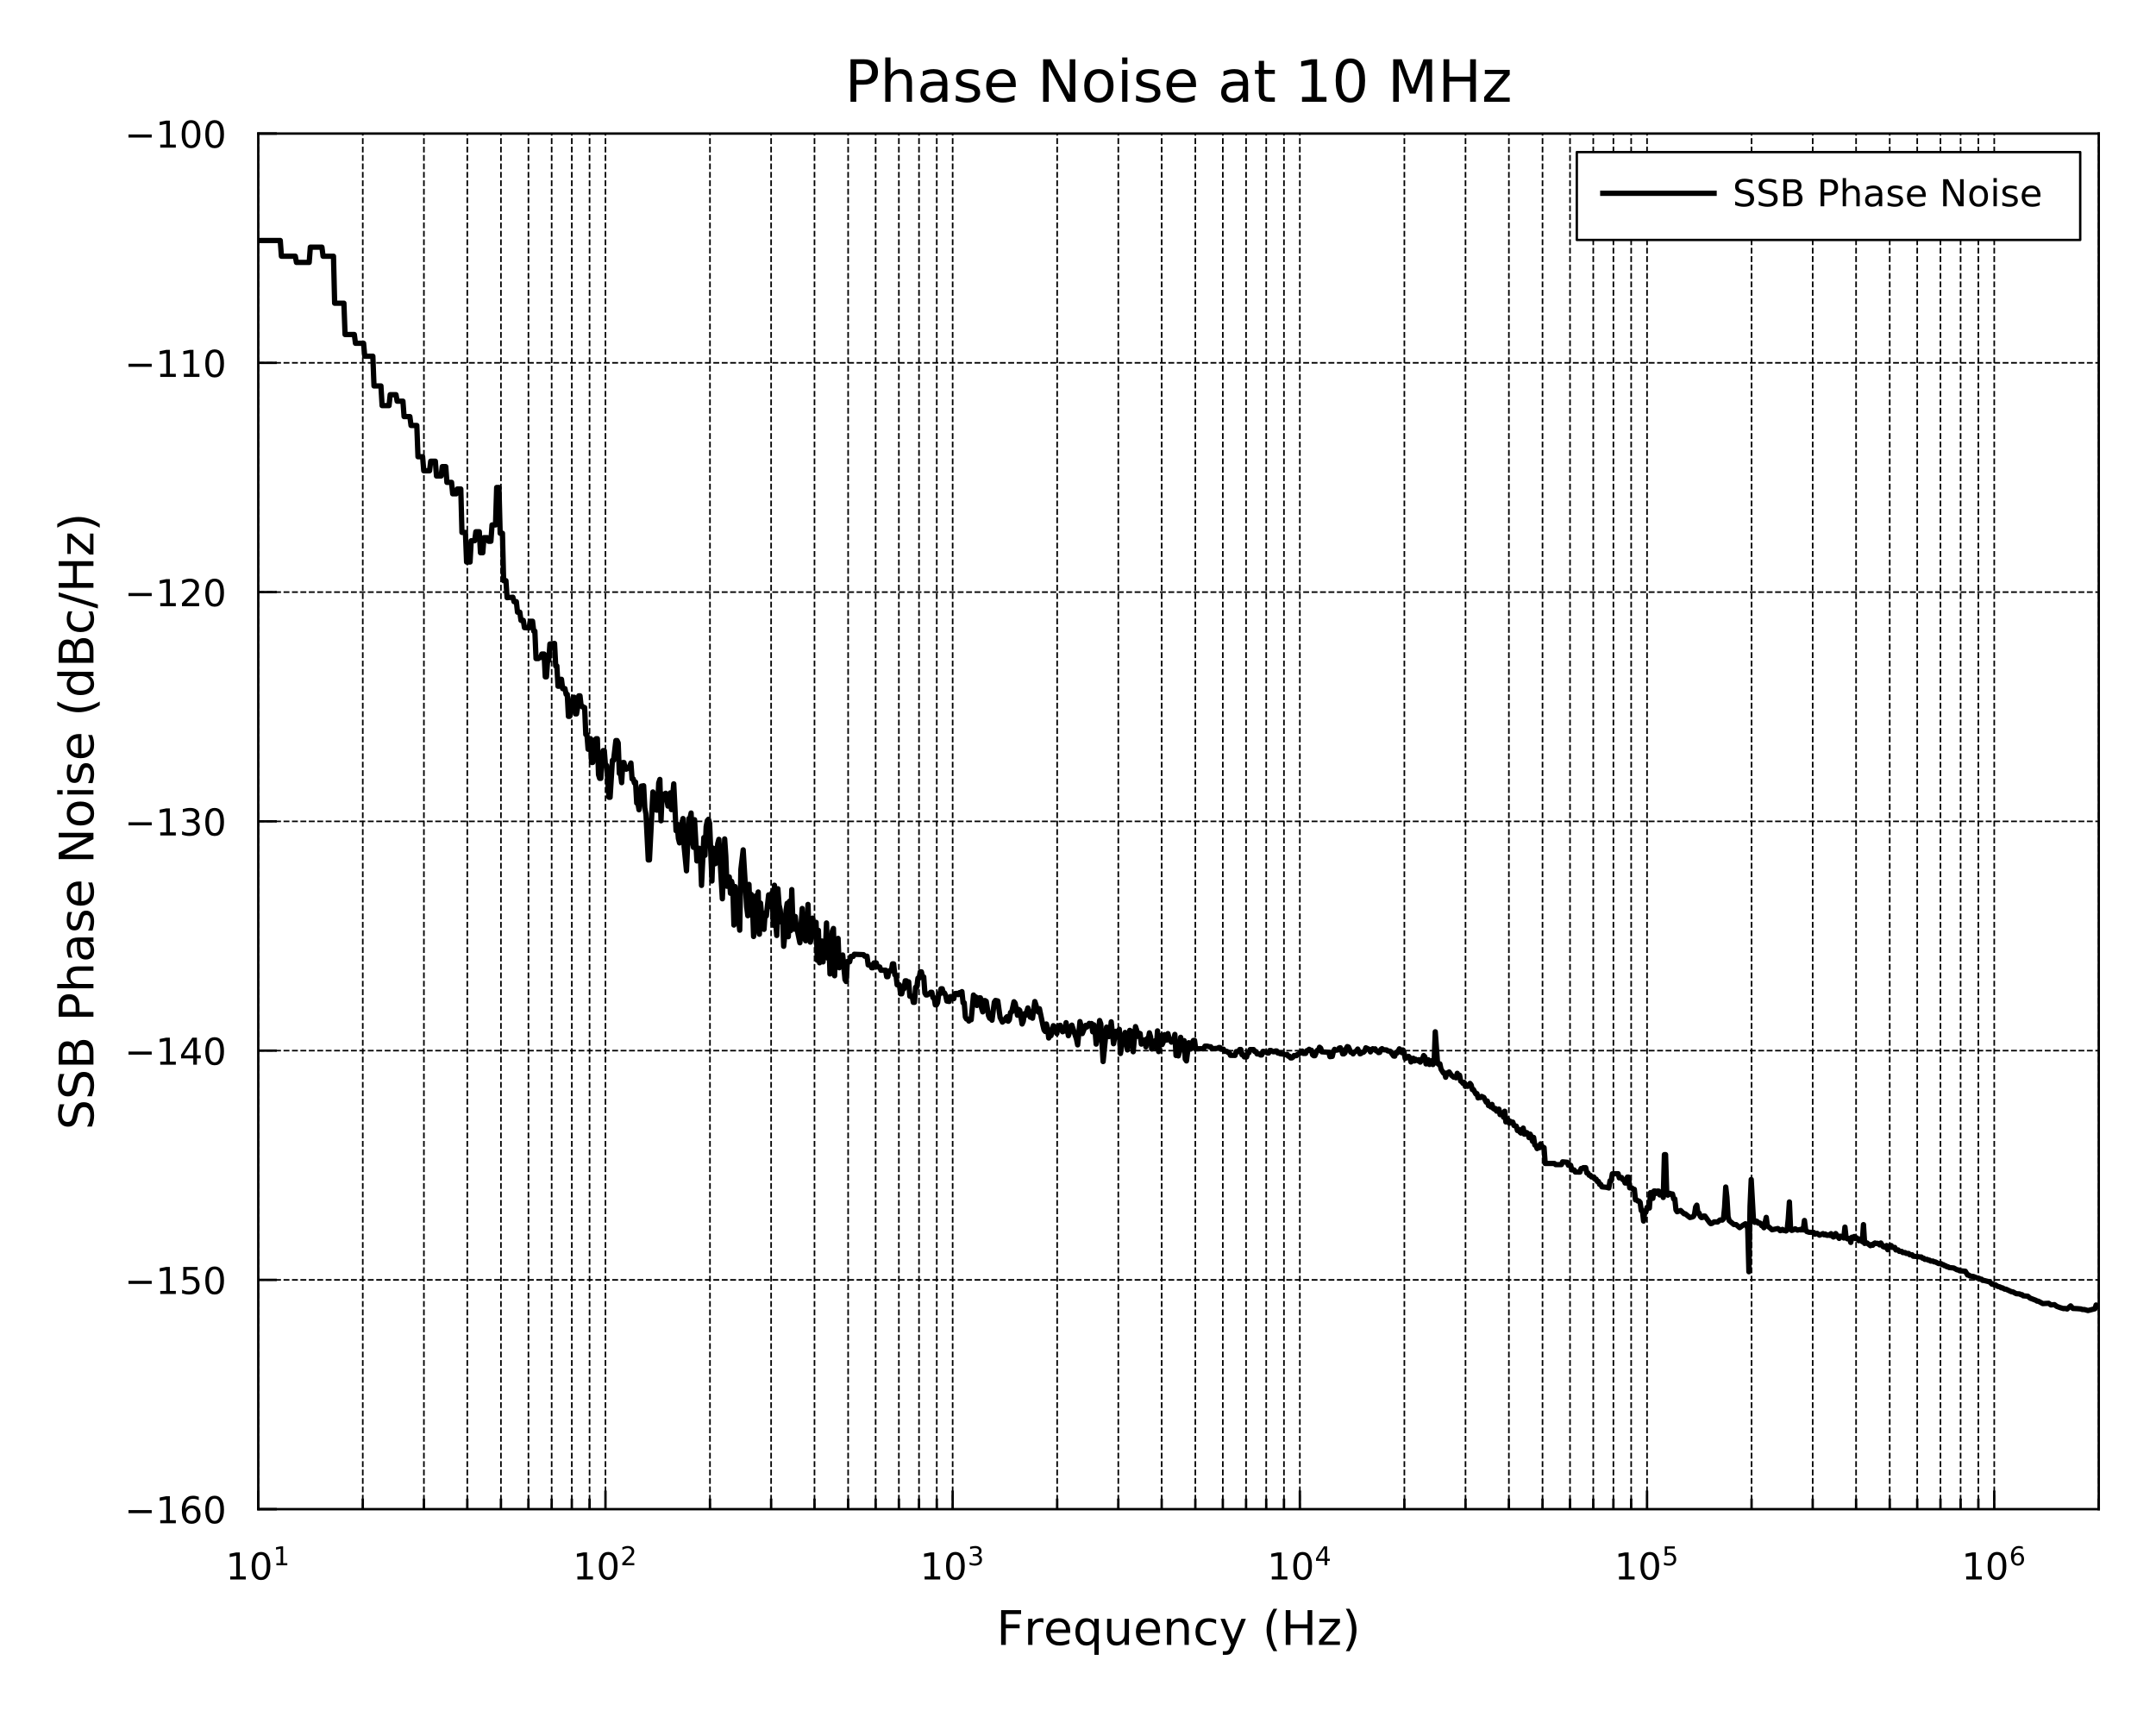 <?xml version="1.0" encoding="utf-8" standalone="no"?>
<!DOCTYPE svg PUBLIC "-//W3C//DTD SVG 1.1//EN"
  "http://www.w3.org/Graphics/SVG/1.1/DTD/svg11.dtd">
<!-- Created with matplotlib (http://matplotlib.org/) -->
<svg height="324pt" version="1.1" viewBox="0 0 406.8 324" width="406.8pt" xmlns="http://www.w3.org/2000/svg" xmlns:xlink="http://www.w3.org/1999/xlink">
 <defs>
  <style type="text/css">
*{stroke-linecap:butt;stroke-linejoin:round;}
  </style>
 </defs>
 <g id="figure_1">
  <g id="patch_1">
   <path d="M 0 324 
L 406.8 324 
L 406.8 0 
L 0 0 
z
" style="fill:#ffffff;"/>
  </g>
  <g id="axes_1">
   <g id="patch_2">
    <path d="M 48.73 284.76 
L 396 284.76 
L 396 25.2 
L 48.73 25.2 
z
" style="fill:#ffffff;"/>
   </g>
   <g id="matplotlib.axis_1">
    <g id="xtick_1">
     <g id="line2d_1">
      <path clip-path="url(#p17e59b769f)" d="M 48.73 284.76 
L 48.73 25.2 
" style="fill:none;stroke:#000000;stroke-dasharray:1.11,0.48;stroke-dashoffset:0;stroke-width:0.3;"/>
     </g>
     <g id="line2d_2">
      <defs>
       <path d="M 0 0 
L 0 -3.5 
" id="mb9e3e699ed" style="stroke:#000000;stroke-width:0.45;"/>
      </defs>
      <g>
       <use style="stroke:#000000;stroke-width:0.45;" x="48.73" xlink:href="#mb9e3e699ed" y="284.76"/>
      </g>
     </g>
     <g id="text_1">
      <!-- $\mathdefault{10^{1}}$ -->
      <defs>
       <path d="M 12.406 8.297 
L 28.516 8.297 
L 28.516 63.922 
L 10.984 60.406 
L 10.984 69.391 
L 28.422 72.906 
L 38.281 72.906 
L 38.281 8.297 
L 54.391 8.297 
L 54.391 0 
L 12.406 0 
z
" id="DejaVuSans-31"/>
       <path d="M 31.781 66.406 
Q 24.172 66.406 20.328 58.906 
Q 16.5 51.422 16.5 36.375 
Q 16.5 21.391 20.328 13.891 
Q 24.172 6.391 31.781 6.391 
Q 39.453 6.391 43.281 13.891 
Q 47.125 21.391 47.125 36.375 
Q 47.125 51.422 43.281 58.906 
Q 39.453 66.406 31.781 66.406 
z
M 31.781 74.219 
Q 44.047 74.219 50.516 64.516 
Q 56.984 54.828 56.984 36.375 
Q 56.984 17.969 50.516 8.266 
Q 44.047 -1.422 31.781 -1.422 
Q 19.531 -1.422 13.062 8.266 
Q 6.594 17.969 6.594 36.375 
Q 6.594 54.828 13.062 64.516 
Q 19.531 74.219 31.781 74.219 
z
" id="DejaVuSans-30"/>
      </defs>
      <g transform="translate(42.57 298.079)scale(0.07 -0.07)">
       <use transform="translate(0 0.684)" xlink:href="#DejaVuSans-31"/>
       <use transform="translate(63.623 0.684)" xlink:href="#DejaVuSans-30"/>
       <use transform="translate(128.203 38.966)scale(0.7)" xlink:href="#DejaVuSans-31"/>
      </g>
     </g>
    </g>
    <g id="xtick_2">
     <g id="line2d_3">
      <path clip-path="url(#p17e59b769f)" d="M 114.24 284.76 
L 114.24 25.2 
" style="fill:none;stroke:#000000;stroke-dasharray:1.11,0.48;stroke-dashoffset:0;stroke-width:0.3;"/>
     </g>
     <g id="line2d_4">
      <g>
       <use style="stroke:#000000;stroke-width:0.45;" x="114.24" xlink:href="#mb9e3e699ed" y="284.76"/>
      </g>
     </g>
     <g id="text_2">
      <!-- $\mathdefault{10^{2}}$ -->
      <defs>
       <path d="M 19.188 8.297 
L 53.609 8.297 
L 53.609 0 
L 7.328 0 
L 7.328 8.297 
Q 12.938 14.109 22.625 23.891 
Q 32.328 33.688 34.812 36.531 
Q 39.547 41.844 41.422 45.531 
Q 43.312 49.219 43.312 52.781 
Q 43.312 58.594 39.234 62.25 
Q 35.156 65.922 28.609 65.922 
Q 23.969 65.922 18.812 64.312 
Q 13.672 62.703 7.812 59.422 
L 7.812 69.391 
Q 13.766 71.781 18.938 73 
Q 24.125 74.219 28.422 74.219 
Q 39.75 74.219 46.484 68.547 
Q 53.219 62.891 53.219 53.422 
Q 53.219 48.922 51.531 44.891 
Q 49.859 40.875 45.406 35.406 
Q 44.188 33.984 37.641 27.219 
Q 31.109 20.453 19.188 8.297 
z
" id="DejaVuSans-32"/>
      </defs>
      <g transform="translate(108.08 298.079)scale(0.07 -0.07)">
       <use transform="translate(0 0.766)" xlink:href="#DejaVuSans-31"/>
       <use transform="translate(63.623 0.766)" xlink:href="#DejaVuSans-30"/>
       <use transform="translate(128.203 39.047)scale(0.7)" xlink:href="#DejaVuSans-32"/>
      </g>
     </g>
    </g>
    <g id="xtick_3">
     <g id="line2d_5">
      <path clip-path="url(#p17e59b769f)" d="M 179.75 284.76 
L 179.75 25.2 
" style="fill:none;stroke:#000000;stroke-dasharray:1.11,0.48;stroke-dashoffset:0;stroke-width:0.3;"/>
     </g>
     <g id="line2d_6">
      <g>
       <use style="stroke:#000000;stroke-width:0.45;" x="179.75" xlink:href="#mb9e3e699ed" y="284.76"/>
      </g>
     </g>
     <g id="text_3">
      <!-- $\mathdefault{10^{3}}$ -->
      <defs>
       <path d="M 40.578 39.312 
Q 47.656 37.797 51.625 33 
Q 55.609 28.219 55.609 21.188 
Q 55.609 10.406 48.188 4.484 
Q 40.766 -1.422 27.094 -1.422 
Q 22.516 -1.422 17.656 -0.516 
Q 12.797 0.391 7.625 2.203 
L 7.625 11.719 
Q 11.719 9.328 16.594 8.109 
Q 21.484 6.891 26.812 6.891 
Q 36.078 6.891 40.938 10.547 
Q 45.797 14.203 45.797 21.188 
Q 45.797 27.641 41.281 31.266 
Q 36.766 34.906 28.719 34.906 
L 20.219 34.906 
L 20.219 43.016 
L 29.109 43.016 
Q 36.375 43.016 40.234 45.922 
Q 44.094 48.828 44.094 54.297 
Q 44.094 59.906 40.109 62.906 
Q 36.141 65.922 28.719 65.922 
Q 24.656 65.922 20.016 65.031 
Q 15.375 64.156 9.812 62.312 
L 9.812 71.094 
Q 15.438 72.656 20.344 73.438 
Q 25.25 74.219 29.594 74.219 
Q 40.828 74.219 47.359 69.109 
Q 53.906 64.016 53.906 55.328 
Q 53.906 49.266 50.438 45.094 
Q 46.969 40.922 40.578 39.312 
z
" id="DejaVuSans-33"/>
      </defs>
      <g transform="translate(173.59 298.079)scale(0.07 -0.07)">
       <use transform="translate(0 0.766)" xlink:href="#DejaVuSans-31"/>
       <use transform="translate(63.623 0.766)" xlink:href="#DejaVuSans-30"/>
       <use transform="translate(128.203 39.047)scale(0.7)" xlink:href="#DejaVuSans-33"/>
      </g>
     </g>
    </g>
    <g id="xtick_4">
     <g id="line2d_7">
      <path clip-path="url(#p17e59b769f)" d="M 245.26 284.76 
L 245.26 25.2 
" style="fill:none;stroke:#000000;stroke-dasharray:1.11,0.48;stroke-dashoffset:0;stroke-width:0.3;"/>
     </g>
     <g id="line2d_8">
      <g>
       <use style="stroke:#000000;stroke-width:0.45;" x="245.26" xlink:href="#mb9e3e699ed" y="284.76"/>
      </g>
     </g>
     <g id="text_4">
      <!-- $\mathdefault{10^{4}}$ -->
      <defs>
       <path d="M 37.797 64.312 
L 12.891 25.391 
L 37.797 25.391 
z
M 35.203 72.906 
L 47.609 72.906 
L 47.609 25.391 
L 58.016 25.391 
L 58.016 17.188 
L 47.609 17.188 
L 47.609 0 
L 37.797 0 
L 37.797 17.188 
L 4.891 17.188 
L 4.891 26.703 
z
" id="DejaVuSans-34"/>
      </defs>
      <g transform="translate(239.1 298.079)scale(0.07 -0.07)">
       <use transform="translate(0 0.684)" xlink:href="#DejaVuSans-31"/>
       <use transform="translate(63.623 0.684)" xlink:href="#DejaVuSans-30"/>
       <use transform="translate(128.203 38.966)scale(0.7)" xlink:href="#DejaVuSans-34"/>
      </g>
     </g>
    </g>
    <g id="xtick_5">
     <g id="line2d_9">
      <path clip-path="url(#p17e59b769f)" d="M 310.77 284.76 
L 310.77 25.2 
" style="fill:none;stroke:#000000;stroke-dasharray:1.11,0.48;stroke-dashoffset:0;stroke-width:0.3;"/>
     </g>
     <g id="line2d_10">
      <g>
       <use style="stroke:#000000;stroke-width:0.45;" x="310.77" xlink:href="#mb9e3e699ed" y="284.76"/>
      </g>
     </g>
     <g id="text_5">
      <!-- $\mathdefault{10^{5}}$ -->
      <defs>
       <path d="M 10.797 72.906 
L 49.516 72.906 
L 49.516 64.594 
L 19.828 64.594 
L 19.828 46.734 
Q 21.969 47.469 24.109 47.828 
Q 26.266 48.188 28.422 48.188 
Q 40.625 48.188 47.75 41.5 
Q 54.891 34.812 54.891 23.391 
Q 54.891 11.625 47.562 5.094 
Q 40.234 -1.422 26.906 -1.422 
Q 22.312 -1.422 17.547 -0.641 
Q 12.797 0.141 7.719 1.703 
L 7.719 11.625 
Q 12.109 9.234 16.797 8.062 
Q 21.484 6.891 26.703 6.891 
Q 35.156 6.891 40.078 11.328 
Q 45.016 15.766 45.016 23.391 
Q 45.016 31 40.078 35.438 
Q 35.156 39.891 26.703 39.891 
Q 22.75 39.891 18.812 39.016 
Q 14.891 38.141 10.797 36.281 
z
" id="DejaVuSans-35"/>
      </defs>
      <g transform="translate(304.61 298.079)scale(0.07 -0.07)">
       <use transform="translate(0 0.684)" xlink:href="#DejaVuSans-31"/>
       <use transform="translate(63.623 0.684)" xlink:href="#DejaVuSans-30"/>
       <use transform="translate(128.203 38.966)scale(0.7)" xlink:href="#DejaVuSans-35"/>
      </g>
     </g>
    </g>
    <g id="xtick_6">
     <g id="line2d_11">
      <path clip-path="url(#p17e59b769f)" d="M 376.28 284.76 
L 376.28 25.2 
" style="fill:none;stroke:#000000;stroke-dasharray:1.11,0.48;stroke-dashoffset:0;stroke-width:0.3;"/>
     </g>
     <g id="line2d_12">
      <g>
       <use style="stroke:#000000;stroke-width:0.45;" x="376.28" xlink:href="#mb9e3e699ed" y="284.76"/>
      </g>
     </g>
     <g id="text_6">
      <!-- $\mathdefault{10^{6}}$ -->
      <defs>
       <path d="M 33.016 40.375 
Q 26.375 40.375 22.484 35.828 
Q 18.609 31.297 18.609 23.391 
Q 18.609 15.531 22.484 10.953 
Q 26.375 6.391 33.016 6.391 
Q 39.656 6.391 43.531 10.953 
Q 47.406 15.531 47.406 23.391 
Q 47.406 31.297 43.531 35.828 
Q 39.656 40.375 33.016 40.375 
z
M 52.594 71.297 
L 52.594 62.312 
Q 48.875 64.062 45.094 64.984 
Q 41.312 65.922 37.594 65.922 
Q 27.828 65.922 22.672 59.328 
Q 17.531 52.734 16.797 39.406 
Q 19.672 43.656 24.016 45.922 
Q 28.375 48.188 33.594 48.188 
Q 44.578 48.188 50.953 41.516 
Q 57.328 34.859 57.328 23.391 
Q 57.328 12.156 50.688 5.359 
Q 44.047 -1.422 33.016 -1.422 
Q 20.359 -1.422 13.672 8.266 
Q 6.984 17.969 6.984 36.375 
Q 6.984 53.656 15.188 63.938 
Q 23.391 74.219 37.203 74.219 
Q 40.922 74.219 44.703 73.484 
Q 48.484 72.75 52.594 71.297 
z
" id="DejaVuSans-36"/>
      </defs>
      <g transform="translate(370.12 298.079)scale(0.07 -0.07)">
       <use transform="translate(0 0.766)" xlink:href="#DejaVuSans-31"/>
       <use transform="translate(63.623 0.766)" xlink:href="#DejaVuSans-30"/>
       <use transform="translate(128.203 39.047)scale(0.7)" xlink:href="#DejaVuSans-36"/>
      </g>
     </g>
    </g>
    <g id="xtick_7">
     <g id="line2d_13">
      <path clip-path="url(#p17e59b769f)" d="M 68.45 284.76 
L 68.45 25.2 
" style="fill:none;stroke:#000000;stroke-dasharray:1.11,0.48;stroke-dashoffset:0;stroke-width:0.3;"/>
     </g>
     <g id="line2d_14">
      <defs>
       <path d="M 0 0 
L 0 -2 
" id="m4457dee8ca" style="stroke:#000000;stroke-width:0.45;"/>
      </defs>
      <g>
       <use style="stroke:#000000;stroke-width:0.45;" x="68.45" xlink:href="#m4457dee8ca" y="284.76"/>
      </g>
     </g>
    </g>
    <g id="xtick_8">
     <g id="line2d_15">
      <path clip-path="url(#p17e59b769f)" d="M 79.986 284.76 
L 79.986 25.2 
" style="fill:none;stroke:#000000;stroke-dasharray:1.11,0.48;stroke-dashoffset:0;stroke-width:0.3;"/>
     </g>
     <g id="line2d_16">
      <g>
       <use style="stroke:#000000;stroke-width:0.45;" x="79.986" xlink:href="#m4457dee8ca" y="284.76"/>
      </g>
     </g>
    </g>
    <g id="xtick_9">
     <g id="line2d_17">
      <path clip-path="url(#p17e59b769f)" d="M 88.171 284.76 
L 88.171 25.2 
" style="fill:none;stroke:#000000;stroke-dasharray:1.11,0.48;stroke-dashoffset:0;stroke-width:0.3;"/>
     </g>
     <g id="line2d_18">
      <g>
       <use style="stroke:#000000;stroke-width:0.45;" x="88.171" xlink:href="#m4457dee8ca" y="284.76"/>
      </g>
     </g>
    </g>
    <g id="xtick_10">
     <g id="line2d_19">
      <path clip-path="url(#p17e59b769f)" d="M 94.519 284.76 
L 94.519 25.2 
" style="fill:none;stroke:#000000;stroke-dasharray:1.11,0.48;stroke-dashoffset:0;stroke-width:0.3;"/>
     </g>
     <g id="line2d_20">
      <g>
       <use style="stroke:#000000;stroke-width:0.45;" x="94.519" xlink:href="#m4457dee8ca" y="284.76"/>
      </g>
     </g>
    </g>
    <g id="xtick_11">
     <g id="line2d_21">
      <path clip-path="url(#p17e59b769f)" d="M 99.707 284.76 
L 99.707 25.2 
" style="fill:none;stroke:#000000;stroke-dasharray:1.11,0.48;stroke-dashoffset:0;stroke-width:0.3;"/>
     </g>
     <g id="line2d_22">
      <g>
       <use style="stroke:#000000;stroke-width:0.45;" x="99.707" xlink:href="#m4457dee8ca" y="284.76"/>
      </g>
     </g>
    </g>
    <g id="xtick_12">
     <g id="line2d_23">
      <path clip-path="url(#p17e59b769f)" d="M 104.092 284.76 
L 104.092 25.2 
" style="fill:none;stroke:#000000;stroke-dasharray:1.11,0.48;stroke-dashoffset:0;stroke-width:0.3;"/>
     </g>
     <g id="line2d_24">
      <g>
       <use style="stroke:#000000;stroke-width:0.45;" x="104.092" xlink:href="#m4457dee8ca" y="284.76"/>
      </g>
     </g>
    </g>
    <g id="xtick_13">
     <g id="line2d_25">
      <path clip-path="url(#p17e59b769f)" d="M 107.891 284.76 
L 107.891 25.2 
" style="fill:none;stroke:#000000;stroke-dasharray:1.11,0.48;stroke-dashoffset:0;stroke-width:0.3;"/>
     </g>
     <g id="line2d_26">
      <g>
       <use style="stroke:#000000;stroke-width:0.45;" x="107.891" xlink:href="#m4457dee8ca" y="284.76"/>
      </g>
     </g>
    </g>
    <g id="xtick_14">
     <g id="line2d_27">
      <path clip-path="url(#p17e59b769f)" d="M 111.242 284.76 
L 111.242 25.2 
" style="fill:none;stroke:#000000;stroke-dasharray:1.11,0.48;stroke-dashoffset:0;stroke-width:0.3;"/>
     </g>
     <g id="line2d_28">
      <g>
       <use style="stroke:#000000;stroke-width:0.45;" x="111.242" xlink:href="#m4457dee8ca" y="284.76"/>
      </g>
     </g>
    </g>
    <g id="xtick_15">
     <g id="line2d_29">
      <path clip-path="url(#p17e59b769f)" d="M 133.96 284.76 
L 133.96 25.2 
" style="fill:none;stroke:#000000;stroke-dasharray:1.11,0.48;stroke-dashoffset:0;stroke-width:0.3;"/>
     </g>
     <g id="line2d_30">
      <g>
       <use style="stroke:#000000;stroke-width:0.45;" x="133.96" xlink:href="#m4457dee8ca" y="284.76"/>
      </g>
     </g>
    </g>
    <g id="xtick_16">
     <g id="line2d_31">
      <path clip-path="url(#p17e59b769f)" d="M 145.496 284.76 
L 145.496 25.2 
" style="fill:none;stroke:#000000;stroke-dasharray:1.11,0.48;stroke-dashoffset:0;stroke-width:0.3;"/>
     </g>
     <g id="line2d_32">
      <g>
       <use style="stroke:#000000;stroke-width:0.45;" x="145.496" xlink:href="#m4457dee8ca" y="284.76"/>
      </g>
     </g>
    </g>
    <g id="xtick_17">
     <g id="line2d_33">
      <path clip-path="url(#p17e59b769f)" d="M 153.681 284.76 
L 153.681 25.2 
" style="fill:none;stroke:#000000;stroke-dasharray:1.11,0.48;stroke-dashoffset:0;stroke-width:0.3;"/>
     </g>
     <g id="line2d_34">
      <g>
       <use style="stroke:#000000;stroke-width:0.45;" x="153.681" xlink:href="#m4457dee8ca" y="284.76"/>
      </g>
     </g>
    </g>
    <g id="xtick_18">
     <g id="line2d_35">
      <path clip-path="url(#p17e59b769f)" d="M 160.029 284.76 
L 160.029 25.2 
" style="fill:none;stroke:#000000;stroke-dasharray:1.11,0.48;stroke-dashoffset:0;stroke-width:0.3;"/>
     </g>
     <g id="line2d_36">
      <g>
       <use style="stroke:#000000;stroke-width:0.45;" x="160.029" xlink:href="#m4457dee8ca" y="284.76"/>
      </g>
     </g>
    </g>
    <g id="xtick_19">
     <g id="line2d_37">
      <path clip-path="url(#p17e59b769f)" d="M 165.217 284.76 
L 165.217 25.2 
" style="fill:none;stroke:#000000;stroke-dasharray:1.11,0.48;stroke-dashoffset:0;stroke-width:0.3;"/>
     </g>
     <g id="line2d_38">
      <g>
       <use style="stroke:#000000;stroke-width:0.45;" x="165.217" xlink:href="#m4457dee8ca" y="284.76"/>
      </g>
     </g>
    </g>
    <g id="xtick_20">
     <g id="line2d_39">
      <path clip-path="url(#p17e59b769f)" d="M 169.602 284.76 
L 169.602 25.2 
" style="fill:none;stroke:#000000;stroke-dasharray:1.11,0.48;stroke-dashoffset:0;stroke-width:0.3;"/>
     </g>
     <g id="line2d_40">
      <g>
       <use style="stroke:#000000;stroke-width:0.45;" x="169.602" xlink:href="#m4457dee8ca" y="284.76"/>
      </g>
     </g>
    </g>
    <g id="xtick_21">
     <g id="line2d_41">
      <path clip-path="url(#p17e59b769f)" d="M 173.401 284.76 
L 173.401 25.2 
" style="fill:none;stroke:#000000;stroke-dasharray:1.11,0.48;stroke-dashoffset:0;stroke-width:0.3;"/>
     </g>
     <g id="line2d_42">
      <g>
       <use style="stroke:#000000;stroke-width:0.45;" x="173.401" xlink:href="#m4457dee8ca" y="284.76"/>
      </g>
     </g>
    </g>
    <g id="xtick_22">
     <g id="line2d_43">
      <path clip-path="url(#p17e59b769f)" d="M 176.752 284.76 
L 176.752 25.2 
" style="fill:none;stroke:#000000;stroke-dasharray:1.11,0.48;stroke-dashoffset:0;stroke-width:0.3;"/>
     </g>
     <g id="line2d_44">
      <g>
       <use style="stroke:#000000;stroke-width:0.45;" x="176.752" xlink:href="#m4457dee8ca" y="284.76"/>
      </g>
     </g>
    </g>
    <g id="xtick_23">
     <g id="line2d_45">
      <path clip-path="url(#p17e59b769f)" d="M 199.47 284.76 
L 199.47 25.2 
" style="fill:none;stroke:#000000;stroke-dasharray:1.11,0.48;stroke-dashoffset:0;stroke-width:0.3;"/>
     </g>
     <g id="line2d_46">
      <g>
       <use style="stroke:#000000;stroke-width:0.45;" x="199.47" xlink:href="#m4457dee8ca" y="284.76"/>
      </g>
     </g>
    </g>
    <g id="xtick_24">
     <g id="line2d_47">
      <path clip-path="url(#p17e59b769f)" d="M 211.006 284.76 
L 211.006 25.2 
" style="fill:none;stroke:#000000;stroke-dasharray:1.11,0.48;stroke-dashoffset:0;stroke-width:0.3;"/>
     </g>
     <g id="line2d_48">
      <g>
       <use style="stroke:#000000;stroke-width:0.45;" x="211.006" xlink:href="#m4457dee8ca" y="284.76"/>
      </g>
     </g>
    </g>
    <g id="xtick_25">
     <g id="line2d_49">
      <path clip-path="url(#p17e59b769f)" d="M 219.191 284.76 
L 219.191 25.2 
" style="fill:none;stroke:#000000;stroke-dasharray:1.11,0.48;stroke-dashoffset:0;stroke-width:0.3;"/>
     </g>
     <g id="line2d_50">
      <g>
       <use style="stroke:#000000;stroke-width:0.45;" x="219.191" xlink:href="#m4457dee8ca" y="284.76"/>
      </g>
     </g>
    </g>
    <g id="xtick_26">
     <g id="line2d_51">
      <path clip-path="url(#p17e59b769f)" d="M 225.539 284.76 
L 225.539 25.2 
" style="fill:none;stroke:#000000;stroke-dasharray:1.11,0.48;stroke-dashoffset:0;stroke-width:0.3;"/>
     </g>
     <g id="line2d_52">
      <g>
       <use style="stroke:#000000;stroke-width:0.45;" x="225.539" xlink:href="#m4457dee8ca" y="284.76"/>
      </g>
     </g>
    </g>
    <g id="xtick_27">
     <g id="line2d_53">
      <path clip-path="url(#p17e59b769f)" d="M 230.726 284.76 
L 230.726 25.2 
" style="fill:none;stroke:#000000;stroke-dasharray:1.11,0.48;stroke-dashoffset:0;stroke-width:0.3;"/>
     </g>
     <g id="line2d_54">
      <g>
       <use style="stroke:#000000;stroke-width:0.45;" x="230.726" xlink:href="#m4457dee8ca" y="284.76"/>
      </g>
     </g>
    </g>
    <g id="xtick_28">
     <g id="line2d_55">
      <path clip-path="url(#p17e59b769f)" d="M 235.112 284.76 
L 235.112 25.2 
" style="fill:none;stroke:#000000;stroke-dasharray:1.11,0.48;stroke-dashoffset:0;stroke-width:0.3;"/>
     </g>
     <g id="line2d_56">
      <g>
       <use style="stroke:#000000;stroke-width:0.45;" x="235.112" xlink:href="#m4457dee8ca" y="284.76"/>
      </g>
     </g>
    </g>
    <g id="xtick_29">
     <g id="line2d_57">
      <path clip-path="url(#p17e59b769f)" d="M 238.911 284.76 
L 238.911 25.2 
" style="fill:none;stroke:#000000;stroke-dasharray:1.11,0.48;stroke-dashoffset:0;stroke-width:0.3;"/>
     </g>
     <g id="line2d_58">
      <g>
       <use style="stroke:#000000;stroke-width:0.45;" x="238.911" xlink:href="#m4457dee8ca" y="284.76"/>
      </g>
     </g>
    </g>
    <g id="xtick_30">
     <g id="line2d_59">
      <path clip-path="url(#p17e59b769f)" d="M 242.262 284.76 
L 242.262 25.2 
" style="fill:none;stroke:#000000;stroke-dasharray:1.11,0.48;stroke-dashoffset:0;stroke-width:0.3;"/>
     </g>
     <g id="line2d_60">
      <g>
       <use style="stroke:#000000;stroke-width:0.45;" x="242.262" xlink:href="#m4457dee8ca" y="284.76"/>
      </g>
     </g>
    </g>
    <g id="xtick_31">
     <g id="line2d_61">
      <path clip-path="url(#p17e59b769f)" d="M 264.98 284.76 
L 264.98 25.2 
" style="fill:none;stroke:#000000;stroke-dasharray:1.11,0.48;stroke-dashoffset:0;stroke-width:0.3;"/>
     </g>
     <g id="line2d_62">
      <g>
       <use style="stroke:#000000;stroke-width:0.45;" x="264.98" xlink:href="#m4457dee8ca" y="284.76"/>
      </g>
     </g>
    </g>
    <g id="xtick_32">
     <g id="line2d_63">
      <path clip-path="url(#p17e59b769f)" d="M 276.516 284.76 
L 276.516 25.2 
" style="fill:none;stroke:#000000;stroke-dasharray:1.11,0.48;stroke-dashoffset:0;stroke-width:0.3;"/>
     </g>
     <g id="line2d_64">
      <g>
       <use style="stroke:#000000;stroke-width:0.45;" x="276.516" xlink:href="#m4457dee8ca" y="284.76"/>
      </g>
     </g>
    </g>
    <g id="xtick_33">
     <g id="line2d_65">
      <path clip-path="url(#p17e59b769f)" d="M 284.701 284.76 
L 284.701 25.2 
" style="fill:none;stroke:#000000;stroke-dasharray:1.11,0.48;stroke-dashoffset:0;stroke-width:0.3;"/>
     </g>
     <g id="line2d_66">
      <g>
       <use style="stroke:#000000;stroke-width:0.45;" x="284.701" xlink:href="#m4457dee8ca" y="284.76"/>
      </g>
     </g>
    </g>
    <g id="xtick_34">
     <g id="line2d_67">
      <path clip-path="url(#p17e59b769f)" d="M 291.049 284.76 
L 291.049 25.2 
" style="fill:none;stroke:#000000;stroke-dasharray:1.11,0.48;stroke-dashoffset:0;stroke-width:0.3;"/>
     </g>
     <g id="line2d_68">
      <g>
       <use style="stroke:#000000;stroke-width:0.45;" x="291.049" xlink:href="#m4457dee8ca" y="284.76"/>
      </g>
     </g>
    </g>
    <g id="xtick_35">
     <g id="line2d_69">
      <path clip-path="url(#p17e59b769f)" d="M 296.236 284.76 
L 296.236 25.2 
" style="fill:none;stroke:#000000;stroke-dasharray:1.11,0.48;stroke-dashoffset:0;stroke-width:0.3;"/>
     </g>
     <g id="line2d_70">
      <g>
       <use style="stroke:#000000;stroke-width:0.45;" x="296.236" xlink:href="#m4457dee8ca" y="284.76"/>
      </g>
     </g>
    </g>
    <g id="xtick_36">
     <g id="line2d_71">
      <path clip-path="url(#p17e59b769f)" d="M 300.622 284.76 
L 300.622 25.2 
" style="fill:none;stroke:#000000;stroke-dasharray:1.11,0.48;stroke-dashoffset:0;stroke-width:0.3;"/>
     </g>
     <g id="line2d_72">
      <g>
       <use style="stroke:#000000;stroke-width:0.45;" x="300.622" xlink:href="#m4457dee8ca" y="284.76"/>
      </g>
     </g>
    </g>
    <g id="xtick_37">
     <g id="line2d_73">
      <path clip-path="url(#p17e59b769f)" d="M 304.421 284.76 
L 304.421 25.2 
" style="fill:none;stroke:#000000;stroke-dasharray:1.11,0.48;stroke-dashoffset:0;stroke-width:0.3;"/>
     </g>
     <g id="line2d_74">
      <g>
       <use style="stroke:#000000;stroke-width:0.45;" x="304.421" xlink:href="#m4457dee8ca" y="284.76"/>
      </g>
     </g>
    </g>
    <g id="xtick_38">
     <g id="line2d_75">
      <path clip-path="url(#p17e59b769f)" d="M 307.772 284.76 
L 307.772 25.2 
" style="fill:none;stroke:#000000;stroke-dasharray:1.11,0.48;stroke-dashoffset:0;stroke-width:0.3;"/>
     </g>
     <g id="line2d_76">
      <g>
       <use style="stroke:#000000;stroke-width:0.45;" x="307.772" xlink:href="#m4457dee8ca" y="284.76"/>
      </g>
     </g>
    </g>
    <g id="xtick_39">
     <g id="line2d_77">
      <path clip-path="url(#p17e59b769f)" d="M 330.49 284.76 
L 330.49 25.2 
" style="fill:none;stroke:#000000;stroke-dasharray:1.11,0.48;stroke-dashoffset:0;stroke-width:0.3;"/>
     </g>
     <g id="line2d_78">
      <g>
       <use style="stroke:#000000;stroke-width:0.45;" x="330.49" xlink:href="#m4457dee8ca" y="284.76"/>
      </g>
     </g>
    </g>
    <g id="xtick_40">
     <g id="line2d_79">
      <path clip-path="url(#p17e59b769f)" d="M 342.026 284.76 
L 342.026 25.2 
" style="fill:none;stroke:#000000;stroke-dasharray:1.11,0.48;stroke-dashoffset:0;stroke-width:0.3;"/>
     </g>
     <g id="line2d_80">
      <g>
       <use style="stroke:#000000;stroke-width:0.45;" x="342.026" xlink:href="#m4457dee8ca" y="284.76"/>
      </g>
     </g>
    </g>
    <g id="xtick_41">
     <g id="line2d_81">
      <path clip-path="url(#p17e59b769f)" d="M 350.211 284.76 
L 350.211 25.2 
" style="fill:none;stroke:#000000;stroke-dasharray:1.11,0.48;stroke-dashoffset:0;stroke-width:0.3;"/>
     </g>
     <g id="line2d_82">
      <g>
       <use style="stroke:#000000;stroke-width:0.45;" x="350.211" xlink:href="#m4457dee8ca" y="284.76"/>
      </g>
     </g>
    </g>
    <g id="xtick_42">
     <g id="line2d_83">
      <path clip-path="url(#p17e59b769f)" d="M 356.559 284.76 
L 356.559 25.2 
" style="fill:none;stroke:#000000;stroke-dasharray:1.11,0.48;stroke-dashoffset:0;stroke-width:0.3;"/>
     </g>
     <g id="line2d_84">
      <g>
       <use style="stroke:#000000;stroke-width:0.45;" x="356.559" xlink:href="#m4457dee8ca" y="284.76"/>
      </g>
     </g>
    </g>
    <g id="xtick_43">
     <g id="line2d_85">
      <path clip-path="url(#p17e59b769f)" d="M 361.746 284.76 
L 361.746 25.2 
" style="fill:none;stroke:#000000;stroke-dasharray:1.11,0.48;stroke-dashoffset:0;stroke-width:0.3;"/>
     </g>
     <g id="line2d_86">
      <g>
       <use style="stroke:#000000;stroke-width:0.45;" x="361.746" xlink:href="#m4457dee8ca" y="284.76"/>
      </g>
     </g>
    </g>
    <g id="xtick_44">
     <g id="line2d_87">
      <path clip-path="url(#p17e59b769f)" d="M 366.132 284.76 
L 366.132 25.2 
" style="fill:none;stroke:#000000;stroke-dasharray:1.11,0.48;stroke-dashoffset:0;stroke-width:0.3;"/>
     </g>
     <g id="line2d_88">
      <g>
       <use style="stroke:#000000;stroke-width:0.45;" x="366.132" xlink:href="#m4457dee8ca" y="284.76"/>
      </g>
     </g>
    </g>
    <g id="xtick_45">
     <g id="line2d_89">
      <path clip-path="url(#p17e59b769f)" d="M 369.931 284.76 
L 369.931 25.2 
" style="fill:none;stroke:#000000;stroke-dasharray:1.11,0.48;stroke-dashoffset:0;stroke-width:0.3;"/>
     </g>
     <g id="line2d_90">
      <g>
       <use style="stroke:#000000;stroke-width:0.45;" x="369.931" xlink:href="#m4457dee8ca" y="284.76"/>
      </g>
     </g>
    </g>
    <g id="xtick_46">
     <g id="line2d_91">
      <path clip-path="url(#p17e59b769f)" d="M 373.282 284.76 
L 373.282 25.2 
" style="fill:none;stroke:#000000;stroke-dasharray:1.11,0.48;stroke-dashoffset:0;stroke-width:0.3;"/>
     </g>
     <g id="line2d_92">
      <g>
       <use style="stroke:#000000;stroke-width:0.45;" x="373.282" xlink:href="#m4457dee8ca" y="284.76"/>
      </g>
     </g>
    </g>
    <g id="xtick_47">
     <g id="line2d_93">
      <path clip-path="url(#p17e59b769f)" d="M 396 284.76 
L 396 25.2 
" style="fill:none;stroke:#000000;stroke-dasharray:1.11,0.48;stroke-dashoffset:0;stroke-width:0.3;"/>
     </g>
     <g id="line2d_94">
      <g>
       <use style="stroke:#000000;stroke-width:0.45;" x="396" xlink:href="#m4457dee8ca" y="284.76"/>
      </g>
     </g>
    </g>
    <g id="text_7">
     <!-- Frequency (Hz) -->
     <defs>
      <path d="M 9.812 72.906 
L 51.703 72.906 
L 51.703 64.594 
L 19.672 64.594 
L 19.672 43.109 
L 48.578 43.109 
L 48.578 34.812 
L 19.672 34.812 
L 19.672 0 
L 9.812 0 
z
" id="DejaVuSans-46"/>
      <path d="M 41.109 46.297 
Q 39.594 47.172 37.812 47.578 
Q 36.031 48 33.891 48 
Q 26.266 48 22.188 43.047 
Q 18.109 38.094 18.109 28.812 
L 18.109 0 
L 9.078 0 
L 9.078 54.688 
L 18.109 54.688 
L 18.109 46.188 
Q 20.953 51.172 25.484 53.578 
Q 30.031 56 36.531 56 
Q 37.453 56 38.578 55.875 
Q 39.703 55.766 41.062 55.516 
z
" id="DejaVuSans-72"/>
      <path d="M 56.203 29.594 
L 56.203 25.203 
L 14.891 25.203 
Q 15.484 15.922 20.484 11.062 
Q 25.484 6.203 34.422 6.203 
Q 39.594 6.203 44.453 7.469 
Q 49.312 8.734 54.109 11.281 
L 54.109 2.781 
Q 49.266 0.734 44.188 -0.344 
Q 39.109 -1.422 33.891 -1.422 
Q 20.797 -1.422 13.156 6.188 
Q 5.516 13.812 5.516 26.812 
Q 5.516 40.234 12.766 48.109 
Q 20.016 56 32.328 56 
Q 43.359 56 49.781 48.891 
Q 56.203 41.797 56.203 29.594 
z
M 47.219 32.234 
Q 47.125 39.594 43.094 43.984 
Q 39.062 48.391 32.422 48.391 
Q 24.906 48.391 20.391 44.141 
Q 15.875 39.891 15.188 32.172 
z
" id="DejaVuSans-65"/>
      <path d="M 14.797 27.297 
Q 14.797 17.391 18.875 11.75 
Q 22.953 6.109 30.078 6.109 
Q 37.203 6.109 41.297 11.75 
Q 45.406 17.391 45.406 27.297 
Q 45.406 37.203 41.297 42.844 
Q 37.203 48.484 30.078 48.484 
Q 22.953 48.484 18.875 42.844 
Q 14.797 37.203 14.797 27.297 
z
M 45.406 8.203 
Q 42.578 3.328 38.25 0.953 
Q 33.938 -1.422 27.875 -1.422 
Q 17.969 -1.422 11.734 6.484 
Q 5.516 14.406 5.516 27.297 
Q 5.516 40.188 11.734 48.094 
Q 17.969 56 27.875 56 
Q 33.938 56 38.25 53.625 
Q 42.578 51.266 45.406 46.391 
L 45.406 54.688 
L 54.391 54.688 
L 54.391 -20.797 
L 45.406 -20.797 
z
" id="DejaVuSans-71"/>
      <path d="M 8.5 21.578 
L 8.5 54.688 
L 17.484 54.688 
L 17.484 21.922 
Q 17.484 14.156 20.5 10.266 
Q 23.531 6.391 29.594 6.391 
Q 36.859 6.391 41.078 11.031 
Q 45.312 15.672 45.312 23.688 
L 45.312 54.688 
L 54.297 54.688 
L 54.297 0 
L 45.312 0 
L 45.312 8.406 
Q 42.047 3.422 37.719 1 
Q 33.406 -1.422 27.688 -1.422 
Q 18.266 -1.422 13.375 4.438 
Q 8.5 10.297 8.5 21.578 
z
M 31.109 56 
z
" id="DejaVuSans-75"/>
      <path d="M 54.891 33.016 
L 54.891 0 
L 45.906 0 
L 45.906 32.719 
Q 45.906 40.484 42.875 44.328 
Q 39.844 48.188 33.797 48.188 
Q 26.516 48.188 22.312 43.547 
Q 18.109 38.922 18.109 30.906 
L 18.109 0 
L 9.078 0 
L 9.078 54.688 
L 18.109 54.688 
L 18.109 46.188 
Q 21.344 51.125 25.703 53.562 
Q 30.078 56 35.797 56 
Q 45.219 56 50.047 50.172 
Q 54.891 44.344 54.891 33.016 
z
" id="DejaVuSans-6e"/>
      <path d="M 48.781 52.594 
L 48.781 44.188 
Q 44.969 46.297 41.141 47.344 
Q 37.312 48.391 33.406 48.391 
Q 24.656 48.391 19.812 42.844 
Q 14.984 37.312 14.984 27.297 
Q 14.984 17.281 19.812 11.734 
Q 24.656 6.203 33.406 6.203 
Q 37.312 6.203 41.141 7.25 
Q 44.969 8.297 48.781 10.406 
L 48.781 2.094 
Q 45.016 0.344 40.984 -0.531 
Q 36.969 -1.422 32.422 -1.422 
Q 20.062 -1.422 12.781 6.344 
Q 5.516 14.109 5.516 27.297 
Q 5.516 40.672 12.859 48.328 
Q 20.219 56 33.016 56 
Q 37.156 56 41.109 55.141 
Q 45.062 54.297 48.781 52.594 
z
" id="DejaVuSans-63"/>
      <path d="M 32.172 -5.078 
Q 28.375 -14.844 24.75 -17.812 
Q 21.141 -20.797 15.094 -20.797 
L 7.906 -20.797 
L 7.906 -13.281 
L 13.188 -13.281 
Q 16.891 -13.281 18.938 -11.516 
Q 21 -9.766 23.484 -3.219 
L 25.094 0.875 
L 2.984 54.688 
L 12.5 54.688 
L 29.594 11.922 
L 46.688 54.688 
L 56.203 54.688 
z
" id="DejaVuSans-79"/>
      <path id="DejaVuSans-20"/>
      <path d="M 31 75.875 
Q 24.469 64.656 21.281 53.656 
Q 18.109 42.672 18.109 31.391 
Q 18.109 20.125 21.312 9.062 
Q 24.516 -2 31 -13.188 
L 23.188 -13.188 
Q 15.875 -1.703 12.234 9.375 
Q 8.594 20.453 8.594 31.391 
Q 8.594 42.281 12.203 53.312 
Q 15.828 64.359 23.188 75.875 
z
" id="DejaVuSans-28"/>
      <path d="M 9.812 72.906 
L 19.672 72.906 
L 19.672 43.016 
L 55.516 43.016 
L 55.516 72.906 
L 65.375 72.906 
L 65.375 0 
L 55.516 0 
L 55.516 34.719 
L 19.672 34.719 
L 19.672 0 
L 9.812 0 
z
" id="DejaVuSans-48"/>
      <path d="M 5.516 54.688 
L 48.188 54.688 
L 48.188 46.484 
L 14.406 7.172 
L 48.188 7.172 
L 48.188 0 
L 4.297 0 
L 4.297 8.203 
L 38.094 47.516 
L 5.516 47.516 
z
" id="DejaVuSans-7a"/>
      <path d="M 8.016 75.875 
L 15.828 75.875 
Q 23.141 64.359 26.781 53.312 
Q 30.422 42.281 30.422 31.391 
Q 30.422 20.453 26.781 9.375 
Q 23.141 -1.703 15.828 -13.188 
L 8.016 -13.188 
Q 14.5 -2 17.703 9.062 
Q 20.906 20.125 20.906 31.391 
Q 20.906 42.672 17.703 53.656 
Q 14.5 64.656 8.016 75.875 
z
" id="DejaVuSans-29"/>
     </defs>
     <g transform="translate(188.01 310.373)scale(0.09 -0.09)">
      <use xlink:href="#DejaVuSans-46"/>
      <use x="57.41" xlink:href="#DejaVuSans-72"/>
      <use x="98.492" xlink:href="#DejaVuSans-65"/>
      <use x="160.016" xlink:href="#DejaVuSans-71"/>
      <use x="223.492" xlink:href="#DejaVuSans-75"/>
      <use x="286.871" xlink:href="#DejaVuSans-65"/>
      <use x="348.395" xlink:href="#DejaVuSans-6e"/>
      <use x="411.773" xlink:href="#DejaVuSans-63"/>
      <use x="466.754" xlink:href="#DejaVuSans-79"/>
      <use x="525.934" xlink:href="#DejaVuSans-20"/>
      <use x="557.721" xlink:href="#DejaVuSans-28"/>
      <use x="596.734" xlink:href="#DejaVuSans-48"/>
      <use x="671.93" xlink:href="#DejaVuSans-7a"/>
      <use x="724.42" xlink:href="#DejaVuSans-29"/>
     </g>
    </g>
   </g>
   <g id="matplotlib.axis_2">
    <g id="ytick_1">
     <g id="line2d_95">
      <path clip-path="url(#p17e59b769f)" d="M 48.73 284.76 
L 396 284.76 
" style="fill:none;stroke:#000000;stroke-dasharray:1.11,0.48;stroke-dashoffset:0;stroke-width:0.3;"/>
     </g>
     <g id="line2d_96">
      <defs>
       <path d="M 0 0 
L 3.5 0 
" id="m98e8c2d91f" style="stroke:#000000;stroke-width:0.45;"/>
      </defs>
      <g>
       <use style="stroke:#000000;stroke-width:0.45;" x="48.73" xlink:href="#m98e8c2d91f" y="284.76"/>
      </g>
     </g>
     <g id="text_8">
      <!-- −160 -->
      <defs>
       <path d="M 10.594 35.5 
L 73.188 35.5 
L 73.188 27.203 
L 10.594 27.203 
z
" id="DejaVuSans-2212"/>
      </defs>
      <g transform="translate(23.503 287.419)scale(0.07 -0.07)">
       <use xlink:href="#DejaVuSans-2212"/>
       <use x="83.789" xlink:href="#DejaVuSans-31"/>
       <use x="147.412" xlink:href="#DejaVuSans-36"/>
       <use x="211.035" xlink:href="#DejaVuSans-30"/>
      </g>
     </g>
    </g>
    <g id="ytick_2">
     <g id="line2d_97">
      <path clip-path="url(#p17e59b769f)" d="M 48.73 241.5 
L 396 241.5 
" style="fill:none;stroke:#000000;stroke-dasharray:1.11,0.48;stroke-dashoffset:0;stroke-width:0.3;"/>
     </g>
     <g id="line2d_98">
      <g>
       <use style="stroke:#000000;stroke-width:0.45;" x="48.73" xlink:href="#m98e8c2d91f" y="241.5"/>
      </g>
     </g>
     <g id="text_9">
      <!-- −150 -->
      <g transform="translate(23.503 244.159)scale(0.07 -0.07)">
       <use xlink:href="#DejaVuSans-2212"/>
       <use x="83.789" xlink:href="#DejaVuSans-31"/>
       <use x="147.412" xlink:href="#DejaVuSans-35"/>
       <use x="211.035" xlink:href="#DejaVuSans-30"/>
      </g>
     </g>
    </g>
    <g id="ytick_3">
     <g id="line2d_99">
      <path clip-path="url(#p17e59b769f)" d="M 48.73 198.24 
L 396 198.24 
" style="fill:none;stroke:#000000;stroke-dasharray:1.11,0.48;stroke-dashoffset:0;stroke-width:0.3;"/>
     </g>
     <g id="line2d_100">
      <g>
       <use style="stroke:#000000;stroke-width:0.45;" x="48.73" xlink:href="#m98e8c2d91f" y="198.24"/>
      </g>
     </g>
     <g id="text_10">
      <!-- −140 -->
      <g transform="translate(23.503 200.899)scale(0.07 -0.07)">
       <use xlink:href="#DejaVuSans-2212"/>
       <use x="83.789" xlink:href="#DejaVuSans-31"/>
       <use x="147.412" xlink:href="#DejaVuSans-34"/>
       <use x="211.035" xlink:href="#DejaVuSans-30"/>
      </g>
     </g>
    </g>
    <g id="ytick_4">
     <g id="line2d_101">
      <path clip-path="url(#p17e59b769f)" d="M 48.73 154.98 
L 396 154.98 
" style="fill:none;stroke:#000000;stroke-dasharray:1.11,0.48;stroke-dashoffset:0;stroke-width:0.3;"/>
     </g>
     <g id="line2d_102">
      <g>
       <use style="stroke:#000000;stroke-width:0.45;" x="48.73" xlink:href="#m98e8c2d91f" y="154.98"/>
      </g>
     </g>
     <g id="text_11">
      <!-- −130 -->
      <g transform="translate(23.503 157.639)scale(0.07 -0.07)">
       <use xlink:href="#DejaVuSans-2212"/>
       <use x="83.789" xlink:href="#DejaVuSans-31"/>
       <use x="147.412" xlink:href="#DejaVuSans-33"/>
       <use x="211.035" xlink:href="#DejaVuSans-30"/>
      </g>
     </g>
    </g>
    <g id="ytick_5">
     <g id="line2d_103">
      <path clip-path="url(#p17e59b769f)" d="M 48.73 111.72 
L 396 111.72 
" style="fill:none;stroke:#000000;stroke-dasharray:1.11,0.48;stroke-dashoffset:0;stroke-width:0.3;"/>
     </g>
     <g id="line2d_104">
      <g>
       <use style="stroke:#000000;stroke-width:0.45;" x="48.73" xlink:href="#m98e8c2d91f" y="111.72"/>
      </g>
     </g>
     <g id="text_12">
      <!-- −120 -->
      <g transform="translate(23.503 114.379)scale(0.07 -0.07)">
       <use xlink:href="#DejaVuSans-2212"/>
       <use x="83.789" xlink:href="#DejaVuSans-31"/>
       <use x="147.412" xlink:href="#DejaVuSans-32"/>
       <use x="211.035" xlink:href="#DejaVuSans-30"/>
      </g>
     </g>
    </g>
    <g id="ytick_6">
     <g id="line2d_105">
      <path clip-path="url(#p17e59b769f)" d="M 48.73 68.46 
L 396 68.46 
" style="fill:none;stroke:#000000;stroke-dasharray:1.11,0.48;stroke-dashoffset:0;stroke-width:0.3;"/>
     </g>
     <g id="line2d_106">
      <g>
       <use style="stroke:#000000;stroke-width:0.45;" x="48.73" xlink:href="#m98e8c2d91f" y="68.46"/>
      </g>
     </g>
     <g id="text_13">
      <!-- −110 -->
      <g transform="translate(23.503 71.119)scale(0.07 -0.07)">
       <use xlink:href="#DejaVuSans-2212"/>
       <use x="83.789" xlink:href="#DejaVuSans-31"/>
       <use x="147.412" xlink:href="#DejaVuSans-31"/>
       <use x="211.035" xlink:href="#DejaVuSans-30"/>
      </g>
     </g>
    </g>
    <g id="ytick_7">
     <g id="line2d_107">
      <path clip-path="url(#p17e59b769f)" d="M 48.73 25.2 
L 396 25.2 
" style="fill:none;stroke:#000000;stroke-dasharray:1.11,0.48;stroke-dashoffset:0;stroke-width:0.3;"/>
     </g>
     <g id="line2d_108">
      <g>
       <use style="stroke:#000000;stroke-width:0.45;" x="48.73" xlink:href="#m98e8c2d91f" y="25.2"/>
      </g>
     </g>
     <g id="text_14">
      <!-- −100 -->
      <g transform="translate(23.503 27.859)scale(0.07 -0.07)">
       <use xlink:href="#DejaVuSans-2212"/>
       <use x="83.789" xlink:href="#DejaVuSans-31"/>
       <use x="147.412" xlink:href="#DejaVuSans-30"/>
       <use x="211.035" xlink:href="#DejaVuSans-30"/>
      </g>
     </g>
    </g>
    <g id="text_15">
     <!-- SSB Phase Noise (dBc/Hz) -->
     <defs>
      <path d="M 53.516 70.516 
L 53.516 60.891 
Q 47.906 63.578 42.922 64.891 
Q 37.938 66.219 33.297 66.219 
Q 25.25 66.219 20.875 63.094 
Q 16.5 59.969 16.5 54.203 
Q 16.5 49.359 19.406 46.891 
Q 22.312 44.438 30.422 42.922 
L 36.375 41.703 
Q 47.406 39.594 52.656 34.297 
Q 57.906 29 57.906 20.125 
Q 57.906 9.516 50.797 4.047 
Q 43.703 -1.422 29.984 -1.422 
Q 24.812 -1.422 18.969 -0.25 
Q 13.141 0.922 6.891 3.219 
L 6.891 13.375 
Q 12.891 10.016 18.656 8.297 
Q 24.422 6.594 29.984 6.594 
Q 38.422 6.594 43.016 9.906 
Q 47.609 13.234 47.609 19.391 
Q 47.609 24.75 44.312 27.781 
Q 41.016 30.812 33.5 32.328 
L 27.484 33.5 
Q 16.453 35.688 11.516 40.375 
Q 6.594 45.062 6.594 53.422 
Q 6.594 63.094 13.406 68.656 
Q 20.219 74.219 32.172 74.219 
Q 37.312 74.219 42.625 73.281 
Q 47.953 72.359 53.516 70.516 
z
" id="DejaVuSans-53"/>
      <path d="M 19.672 34.812 
L 19.672 8.109 
L 35.5 8.109 
Q 43.453 8.109 47.281 11.406 
Q 51.125 14.703 51.125 21.484 
Q 51.125 28.328 47.281 31.562 
Q 43.453 34.812 35.5 34.812 
z
M 19.672 64.797 
L 19.672 42.828 
L 34.281 42.828 
Q 41.5 42.828 45.031 45.531 
Q 48.578 48.25 48.578 53.812 
Q 48.578 59.328 45.031 62.062 
Q 41.5 64.797 34.281 64.797 
z
M 9.812 72.906 
L 35.016 72.906 
Q 46.297 72.906 52.391 68.219 
Q 58.5 63.531 58.5 54.891 
Q 58.5 48.188 55.375 44.234 
Q 52.25 40.281 46.188 39.312 
Q 53.469 37.75 57.5 32.781 
Q 61.531 27.828 61.531 20.406 
Q 61.531 10.641 54.891 5.312 
Q 48.25 0 35.984 0 
L 9.812 0 
z
" id="DejaVuSans-42"/>
      <path d="M 19.672 64.797 
L 19.672 37.406 
L 32.078 37.406 
Q 38.969 37.406 42.719 40.969 
Q 46.484 44.531 46.484 51.125 
Q 46.484 57.672 42.719 61.234 
Q 38.969 64.797 32.078 64.797 
z
M 9.812 72.906 
L 32.078 72.906 
Q 44.344 72.906 50.609 67.359 
Q 56.891 61.812 56.891 51.125 
Q 56.891 40.328 50.609 34.812 
Q 44.344 29.297 32.078 29.297 
L 19.672 29.297 
L 19.672 0 
L 9.812 0 
z
" id="DejaVuSans-50"/>
      <path d="M 54.891 33.016 
L 54.891 0 
L 45.906 0 
L 45.906 32.719 
Q 45.906 40.484 42.875 44.328 
Q 39.844 48.188 33.797 48.188 
Q 26.516 48.188 22.312 43.547 
Q 18.109 38.922 18.109 30.906 
L 18.109 0 
L 9.078 0 
L 9.078 75.984 
L 18.109 75.984 
L 18.109 46.188 
Q 21.344 51.125 25.703 53.562 
Q 30.078 56 35.797 56 
Q 45.219 56 50.047 50.172 
Q 54.891 44.344 54.891 33.016 
z
" id="DejaVuSans-68"/>
      <path d="M 34.281 27.484 
Q 23.391 27.484 19.188 25 
Q 14.984 22.516 14.984 16.5 
Q 14.984 11.719 18.141 8.906 
Q 21.297 6.109 26.703 6.109 
Q 34.188 6.109 38.703 11.406 
Q 43.219 16.703 43.219 25.484 
L 43.219 27.484 
z
M 52.203 31.203 
L 52.203 0 
L 43.219 0 
L 43.219 8.297 
Q 40.141 3.328 35.547 0.953 
Q 30.953 -1.422 24.312 -1.422 
Q 15.922 -1.422 10.953 3.297 
Q 6 8.016 6 15.922 
Q 6 25.141 12.172 29.828 
Q 18.359 34.516 30.609 34.516 
L 43.219 34.516 
L 43.219 35.406 
Q 43.219 41.609 39.141 45 
Q 35.062 48.391 27.688 48.391 
Q 23 48.391 18.547 47.266 
Q 14.109 46.141 10.016 43.891 
L 10.016 52.203 
Q 14.938 54.109 19.578 55.047 
Q 24.219 56 28.609 56 
Q 40.484 56 46.344 49.844 
Q 52.203 43.703 52.203 31.203 
z
" id="DejaVuSans-61"/>
      <path d="M 44.281 53.078 
L 44.281 44.578 
Q 40.484 46.531 36.375 47.5 
Q 32.281 48.484 27.875 48.484 
Q 21.188 48.484 17.844 46.438 
Q 14.5 44.391 14.5 40.281 
Q 14.5 37.156 16.891 35.375 
Q 19.281 33.594 26.516 31.984 
L 29.594 31.297 
Q 39.156 29.25 43.188 25.516 
Q 47.219 21.781 47.219 15.094 
Q 47.219 7.469 41.188 3.016 
Q 35.156 -1.422 24.609 -1.422 
Q 20.219 -1.422 15.453 -0.562 
Q 10.688 0.297 5.422 2 
L 5.422 11.281 
Q 10.406 8.688 15.234 7.391 
Q 20.062 6.109 24.812 6.109 
Q 31.156 6.109 34.562 8.281 
Q 37.984 10.453 37.984 14.406 
Q 37.984 18.062 35.516 20.016 
Q 33.062 21.969 24.703 23.781 
L 21.578 24.516 
Q 13.234 26.266 9.516 29.906 
Q 5.812 33.547 5.812 39.891 
Q 5.812 47.609 11.281 51.797 
Q 16.75 56 26.812 56 
Q 31.781 56 36.172 55.266 
Q 40.578 54.547 44.281 53.078 
z
" id="DejaVuSans-73"/>
      <path d="M 9.812 72.906 
L 23.094 72.906 
L 55.422 11.922 
L 55.422 72.906 
L 64.984 72.906 
L 64.984 0 
L 51.703 0 
L 19.391 60.984 
L 19.391 0 
L 9.812 0 
z
" id="DejaVuSans-4e"/>
      <path d="M 30.609 48.391 
Q 23.391 48.391 19.188 42.75 
Q 14.984 37.109 14.984 27.297 
Q 14.984 17.484 19.156 11.844 
Q 23.344 6.203 30.609 6.203 
Q 37.797 6.203 41.984 11.859 
Q 46.188 17.531 46.188 27.297 
Q 46.188 37.016 41.984 42.703 
Q 37.797 48.391 30.609 48.391 
z
M 30.609 56 
Q 42.328 56 49.016 48.375 
Q 55.719 40.766 55.719 27.297 
Q 55.719 13.875 49.016 6.219 
Q 42.328 -1.422 30.609 -1.422 
Q 18.844 -1.422 12.172 6.219 
Q 5.516 13.875 5.516 27.297 
Q 5.516 40.766 12.172 48.375 
Q 18.844 56 30.609 56 
z
" id="DejaVuSans-6f"/>
      <path d="M 9.422 54.688 
L 18.406 54.688 
L 18.406 0 
L 9.422 0 
z
M 9.422 75.984 
L 18.406 75.984 
L 18.406 64.594 
L 9.422 64.594 
z
" id="DejaVuSans-69"/>
      <path d="M 45.406 46.391 
L 45.406 75.984 
L 54.391 75.984 
L 54.391 0 
L 45.406 0 
L 45.406 8.203 
Q 42.578 3.328 38.25 0.953 
Q 33.938 -1.422 27.875 -1.422 
Q 17.969 -1.422 11.734 6.484 
Q 5.516 14.406 5.516 27.297 
Q 5.516 40.188 11.734 48.094 
Q 17.969 56 27.875 56 
Q 33.938 56 38.25 53.625 
Q 42.578 51.266 45.406 46.391 
z
M 14.797 27.297 
Q 14.797 17.391 18.875 11.75 
Q 22.953 6.109 30.078 6.109 
Q 37.203 6.109 41.297 11.75 
Q 45.406 17.391 45.406 27.297 
Q 45.406 37.203 41.297 42.844 
Q 37.203 48.484 30.078 48.484 
Q 22.953 48.484 18.875 42.844 
Q 14.797 37.203 14.797 27.297 
z
" id="DejaVuSans-64"/>
      <path d="M 25.391 72.906 
L 33.688 72.906 
L 8.297 -9.281 
L 0 -9.281 
z
" id="DejaVuSans-2f"/>
     </defs>
     <g transform="translate(17.631 213.183)rotate(-90)scale(0.09 -0.09)">
      <use xlink:href="#DejaVuSans-53"/>
      <use x="63.477" xlink:href="#DejaVuSans-53"/>
      <use x="126.953" xlink:href="#DejaVuSans-42"/>
      <use x="195.557" xlink:href="#DejaVuSans-20"/>
      <use x="227.344" xlink:href="#DejaVuSans-50"/>
      <use x="287.646" xlink:href="#DejaVuSans-68"/>
      <use x="351.025" xlink:href="#DejaVuSans-61"/>
      <use x="412.305" xlink:href="#DejaVuSans-73"/>
      <use x="464.404" xlink:href="#DejaVuSans-65"/>
      <use x="525.928" xlink:href="#DejaVuSans-20"/>
      <use x="557.715" xlink:href="#DejaVuSans-4e"/>
      <use x="632.52" xlink:href="#DejaVuSans-6f"/>
      <use x="693.701" xlink:href="#DejaVuSans-69"/>
      <use x="721.484" xlink:href="#DejaVuSans-73"/>
      <use x="773.584" xlink:href="#DejaVuSans-65"/>
      <use x="835.107" xlink:href="#DejaVuSans-20"/>
      <use x="866.895" xlink:href="#DejaVuSans-28"/>
      <use x="905.908" xlink:href="#DejaVuSans-64"/>
      <use x="969.385" xlink:href="#DejaVuSans-42"/>
      <use x="1037.988" xlink:href="#DejaVuSans-63"/>
      <use x="1092.969" xlink:href="#DejaVuSans-2f"/>
      <use x="1126.66" xlink:href="#DejaVuSans-48"/>
      <use x="1201.855" xlink:href="#DejaVuSans-7a"/>
      <use x="1254.346" xlink:href="#DejaVuSans-29"/>
     </g>
    </g>
   </g>
   <g id="line2d_109">
    <path clip-path="url(#p17e59b769f)" d="M 48.73 45.375 
L 52.879 45.375 
L 53.097 48.343 
L 55.718 48.343 
L 55.936 49.513 
L 58.338 49.513 
L 58.556 46.637 
L 60.74 46.637 
L 60.959 48.347 
L 62.924 48.347 
L 63.142 57.211 
L 64.889 57.211 
L 65.107 63.119 
L 66.854 63.119 
L 67.073 64.776 
L 68.601 64.776 
L 68.82 67.213 
L 70.348 67.213 
L 70.567 72.822 
L 71.877 72.822 
L 72.095 76.531 
L 73.405 76.531 
L 73.624 74.473 
L 74.716 74.473 
L 74.934 75.695 
L 76.026 75.695 
L 76.244 78.606 
L 77.336 78.606 
L 77.554 80.28 
L 78.646 80.28 
L 78.865 86.177 
L 79.738 86.177 
L 79.956 88.829 
L 81.048 88.829 
L 81.267 87.026 
L 82.14 87.026 
L 82.358 89.814 
L 83.232 89.814 
L 83.45 88.046 
L 84.105 88.046 
L 84.324 91.014 
L 85.197 91.014 
L 85.416 93.177 
L 86.071 93.177 
L 86.289 92.268 
L 86.944 92.268 
L 87.162 100.46 
L 87.818 100.46 
L 88.036 106.047 
L 88.691 106.047 
L 88.909 102.029 
L 89.565 102.029 
L 89.783 100.338 
L 90.438 100.338 
L 90.656 104.293 
L 91.093 104.293 
L 91.311 101.451 
L 91.967 101.451 
L 92.185 102.128 
L 92.622 102.128 
L 92.84 99.047 
L 93.495 99.047 
L 93.713 91.981 
L 94.15 91.981 
L 94.369 100.616 
L 94.805 100.616 
L 95.024 109.561 
L 95.46 109.561 
L 95.679 112.769 
L 96.771 112.687 
L 96.989 113.526 
L 97.426 113.526 
L 97.644 115.512 
L 98.081 115.512 
L 98.299 117.053 
L 98.736 117.053 
L 98.954 118.426 
L 99.828 118.483 
L 100.046 117.221 
L 100.483 117.221 
L 100.701 119.083 
L 100.92 119.083 
L 101.138 124.262 
L 101.575 124.262 
L 101.793 124.068 
L 102.011 124.068 
L 102.23 123.412 
L 102.666 123.412 
L 102.885 127.71 
L 103.103 127.71 
L 103.322 124.649 
L 103.54 124.649 
L 103.758 121.517 
L 104.632 121.408 
L 104.85 125.649 
L 105.069 125.649 
L 105.287 129.477 
L 105.505 129.477 
L 105.724 128.179 
L 105.942 128.179 
L 106.16 129.929 
L 106.597 129.929 
L 106.815 131.007 
L 107.034 131.007 
L 107.252 135.17 
L 107.471 135.17 
L 107.689 133.317 
L 107.907 133.317 
L 108.126 131.558 
L 108.344 131.558 
L 108.562 134.699 
L 108.781 134.699 
L 108.999 133.399 
L 109.217 131.292 
L 109.436 131.292 
L 109.654 133.246 
L 109.873 133.246 
L 110.091 133.502 
L 110.309 133.502 
L 110.528 138.591 
L 110.746 138.591 
L 110.964 141.369 
L 111.183 141.369 
L 111.401 139.369 
L 111.62 143.863 
L 111.838 143.863 
L 112.056 139.668 
L 112.275 139.668 
L 112.493 139.382 
L 112.711 139.382 
L 112.93 146.173 
L 113.148 146.864 
L 113.366 146.864 
L 113.585 143.007 
L 113.803 141.631 
L 114.022 141.631 
L 114.24 144.428 
L 114.458 144.428 
L 114.895 150.44 
L 115.113 150.44 
L 115.55 143.468 
L 115.768 143.468 
L 116.205 139.73 
L 116.424 139.73 
L 116.642 140.175 
L 116.86 145.945 
L 117.079 145.945 
L 117.297 147.679 
L 117.515 143.883 
L 117.734 143.883 
L 117.952 145.093 
L 118.171 145.135 
L 118.389 145.002 
L 118.607 145.002 
L 119.044 143.973 
L 119.262 146.97 
L 119.481 146.97 
L 119.699 147.735 
L 119.917 147.573 
L 120.136 151.53 
L 120.354 151.53 
L 120.573 152.795 
L 121.009 148.334 
L 121.446 148.259 
L 121.664 152.458 
L 121.883 153.607 
L 122.319 162.261 
L 122.538 162.261 
L 123.193 149.431 
L 123.411 150.249 
L 123.63 152.583 
L 123.848 152.861 
L 124.066 152.861 
L 124.285 147.737 
L 124.503 147.066 
L 124.721 154.872 
L 124.94 149.813 
L 125.158 150.609 
L 125.377 149.88 
L 125.595 149.676 
L 126.032 152.101 
L 126.25 151.955 
L 126.468 149.605 
L 126.687 152.768 
L 127.124 147.903 
L 127.56 156.743 
L 127.779 155.481 
L 127.997 158.203 
L 128.215 159.046 
L 128.434 158.197 
L 128.652 155.453 
L 128.87 154.447 
L 129.089 159.829 
L 129.526 164.314 
L 129.962 154.469 
L 130.181 154.443 
L 130.399 153.409 
L 130.617 158.573 
L 130.836 159.881 
L 131.054 154.669 
L 131.491 162.448 
L 131.709 161.672 
L 131.928 160.062 
L 132.146 161.19 
L 132.364 167.066 
L 132.801 158.036 
L 133.019 161.387 
L 133.238 155.982 
L 133.456 154.847 
L 133.675 154.59 
L 133.893 155.348 
L 134.33 166.236 
L 134.548 160.032 
L 134.766 160.211 
L 134.985 162.968 
L 135.203 161.817 
L 135.421 159.185 
L 135.64 158.374 
L 136.077 165.921 
L 136.295 169.594 
L 136.732 158.297 
L 136.95 161.534 
L 137.168 167.226 
L 137.387 165.565 
L 137.605 165.473 
L 137.823 168.549 
L 138.042 166.304 
L 138.26 167.314 
L 138.479 174.548 
L 138.697 167.28 
L 139.134 172.968 
L 139.352 173.519 
L 139.57 175.517 
L 139.789 164.05 
L 140.226 160.357 
L 140.881 171.101 
L 141.099 172.786 
L 141.317 166.872 
L 141.536 172.65 
L 141.754 168.761 
L 141.972 170.769 
L 142.191 176.706 
L 142.409 174.98 
L 142.628 169.022 
L 142.846 169.63 
L 143.064 168.308 
L 143.283 176.28 
L 143.501 170.401 
L 143.938 175.198 
L 144.156 175.357 
L 144.374 172.269 
L 144.593 172.828 
L 145.03 168.845 
L 145.248 170.495 
L 145.466 171.083 
L 145.685 168.407 
L 145.903 174.584 
L 146.121 167.029 
L 146.34 173.729 
L 146.558 176.513 
L 146.776 167.694 
L 146.995 170.741 
L 147.213 171.697 
L 147.432 174.002 
L 147.65 172.884 
L 147.868 178.553 
L 148.087 176.389 
L 148.305 171.832 
L 148.523 170.445 
L 148.742 176.744 
L 148.96 170.062 
L 149.179 175.601 
L 149.397 167.856 
L 149.615 174.371 
L 149.834 175.312 
L 150.052 172.928 
L 150.27 175.12 
L 150.489 175.798 
L 150.925 177.892 
L 151.362 171.419 
L 151.581 176.707 
L 152.017 177.517 
L 152.236 175.953 
L 152.454 170.653 
L 152.672 176.946 
L 152.891 177.766 
L 153.109 176.904 
L 153.327 173.244 
L 153.546 174.307 
L 153.764 176.144 
L 153.983 174.033 
L 154.201 181.183 
L 154.419 175.54 
L 154.638 181.668 
L 155.074 177.553 
L 155.293 181.497 
L 155.511 179.103 
L 155.73 179.424 
L 155.948 174.15 
L 156.166 180.773 
L 156.385 177.161 
L 156.603 183.769 
L 157.04 175.719 
L 157.258 175.189 
L 157.476 184.114 
L 157.695 177.191 
L 157.913 179.184 
L 158.132 177.06 
L 158.35 182.603 
L 158.568 181.003 
L 158.787 181.912 
L 159.005 180.195 
L 159.442 184.853 
L 159.66 185.2 
L 159.878 181.43 
L 160.315 181.474 
L 160.534 180.474 
L 160.97 180.474 
L 161.189 180.058 
L 162.936 180.134 
L 163.154 180.424 
L 163.591 180.424 
L 163.809 182.07 
L 164.246 182.07 
L 164.464 182.604 
L 164.683 182.604 
L 164.901 181.689 
L 165.338 181.689 
L 165.556 182.452 
L 165.993 182.452 
L 166.211 183.074 
L 167.085 183.054 
L 167.303 184.285 
L 167.521 184.285 
L 167.74 183.185 
L 168.176 183.185 
L 168.395 181.87 
L 168.613 181.87 
L 168.832 183.924 
L 169.05 183.924 
L 169.268 185.82 
L 169.705 185.82 
L 169.923 187.521 
L 170.142 187.521 
L 170.36 186.556 
L 170.578 186.556 
L 170.797 185.067 
L 171.015 185.067 
L 171.234 185.262 
L 171.452 185.262 
L 171.67 187.98 
L 172.107 187.98 
L 172.325 189.124 
L 172.544 189.124 
L 172.762 186.279 
L 172.98 186.279 
L 173.199 184.563 
L 173.417 184.563 
L 173.636 183.376 
L 173.854 183.376 
L 174.072 184.334 
L 174.291 184.334 
L 174.509 187.384 
L 174.727 187.732 
L 174.946 187.732 
L 175.164 187.538 
L 175.382 187.538 
L 175.601 187.229 
L 175.819 187.229 
L 176.038 188.244 
L 176.256 188.244 
L 176.474 189.604 
L 176.693 189.604 
L 176.911 189.191 
L 177.129 187.52 
L 177.348 187.52 
L 177.566 186.57 
L 177.785 186.57 
L 178.003 187.37 
L 178.221 187.37 
L 178.44 187.857 
L 178.658 188.886 
L 179.095 188.962 
L 179.313 188.043 
L 179.531 188.043 
L 179.75 188.436 
L 179.968 188.436 
L 180.187 187.471 
L 180.623 187.436 
L 180.842 187.672 
L 181.06 187.291 
L 181.278 187.291 
L 181.497 187.105 
L 181.715 189.213 
L 181.933 189.213 
L 182.152 191.915 
L 182.37 192.274 
L 182.589 192.274 
L 182.807 192.661 
L 183.025 192.419 
L 183.244 192.419 
L 183.68 187.744 
L 183.899 188.107 
L 184.117 188.107 
L 184.336 189.72 
L 184.772 188.28 
L 184.991 188.28 
L 185.209 190.226 
L 185.427 190.927 
L 185.646 188.797 
L 185.864 188.797 
L 186.082 188.94 
L 186.519 191.65 
L 186.738 192.133 
L 186.956 192.133 
L 187.174 192.5 
L 187.611 189.085 
L 187.829 188.766 
L 188.266 188.871 
L 188.703 191.973 
L 189.14 192.86 
L 189.358 192.576 
L 189.576 192.576 
L 189.795 192.06 
L 190.013 191.833 
L 190.231 192.69 
L 190.45 192.411 
L 190.668 191.041 
L 190.887 190.95 
L 191.323 189.017 
L 191.542 189.293 
L 191.978 191.569 
L 192.197 190.456 
L 192.415 190.646 
L 192.852 193.216 
L 193.07 192.705 
L 193.289 191.273 
L 193.507 191.59 
L 193.944 190.182 
L 194.38 191.923 
L 194.599 191.432 
L 194.817 192.124 
L 195.254 188.975 
L 195.472 189.626 
L 195.691 190.633 
L 195.909 190.961 
L 196.127 190.325 
L 196.782 193.472 
L 197.001 194.349 
L 197.219 194.625 
L 197.437 193.216 
L 197.656 194.016 
L 197.874 195.857 
L 198.093 195.439 
L 198.311 195.41 
L 198.748 193.531 
L 199.403 195.021 
L 199.621 193.597 
L 200.058 193.461 
L 200.276 194.342 
L 200.495 194.679 
L 200.713 194.46 
L 200.931 194.544 
L 201.15 192.962 
L 201.586 195.428 
L 201.805 194.771 
L 202.023 193.718 
L 202.242 193.427 
L 203.115 196.073 
L 203.333 197.153 
L 203.77 192.759 
L 203.988 193.624 
L 204.207 195.029 
L 204.862 193.459 
L 205.08 193.787 
L 205.299 193.561 
L 205.517 193.098 
L 205.735 193.455 
L 205.954 193.129 
L 206.172 194.692 
L 206.391 193.375 
L 206.609 194.335 
L 206.827 197.012 
L 207.264 194.473 
L 207.482 192.558 
L 207.701 193.184 
L 208.137 200.304 
L 208.793 193.801 
L 209.229 195.588 
L 209.448 195.066 
L 209.666 192.804 
L 210.103 196.94 
L 210.539 194.591 
L 210.758 195.688 
L 210.976 195.619 
L 211.195 194.212 
L 211.413 198.782 
L 211.85 196.066 
L 212.286 194.811 
L 212.723 198.108 
L 213.16 194.417 
L 213.378 194.557 
L 213.597 194.869 
L 213.815 198.451 
L 214.252 193.71 
L 214.47 194.374 
L 214.688 195.554 
L 214.907 194.944 
L 215.125 195.023 
L 215.344 197.011 
L 215.78 196.259 
L 215.999 196.211 
L 216.217 197.534 
L 216.435 195.974 
L 216.654 196.084 
L 216.872 194.882 
L 217.09 195.634 
L 217.309 197.926 
L 217.527 197.678 
L 217.746 196.78 
L 217.964 196.357 
L 218.182 197.813 
L 218.401 194.51 
L 218.619 198.421 
L 218.837 196.343 
L 219.056 195.396 
L 219.274 197.097 
L 219.493 196.612 
L 219.711 195.226 
L 219.929 195.559 
L 220.148 196.255 
L 220.366 195.025 
L 220.584 195.899 
L 221.021 196.639 
L 221.458 196.239 
L 221.676 195.178 
L 221.895 199.157 
L 222.113 198.773 
L 222.331 199.232 
L 222.55 198.399 
L 222.768 195.73 
L 222.986 197.905 
L 223.205 196.474 
L 223.423 196.35 
L 223.641 199.855 
L 223.86 200.182 
L 224.297 196.745 
L 224.515 197.932 
L 224.733 197.919 
L 224.952 196.699 
L 225.17 196.323 
L 225.388 196.306 
L 225.607 197.887 
L 227.135 197.864 
L 227.354 197.396 
L 227.79 197.396 
L 228.227 197.511 
L 228.446 197.511 
L 228.664 197.874 
L 229.756 197.804 
L 229.974 197.652 
L 230.192 197.652 
L 230.411 197.973 
L 230.848 197.973 
L 231.066 198.38 
L 231.503 198.38 
L 231.721 198.598 
L 231.939 198.598 
L 232.158 199.127 
L 233.031 199.144 
L 233.25 198.424 
L 233.686 198.424 
L 233.905 198.029 
L 234.123 198.029 
L 234.341 199.009 
L 234.56 199.009 
L 234.778 199.425 
L 235.215 199.425 
L 235.433 198.633 
L 235.652 198.633 
L 235.87 198.042 
L 236.525 198.038 
L 236.743 198.414 
L 236.962 198.414 
L 237.18 198.859 
L 237.617 198.859 
L 237.835 199.062 
L 238.054 199.062 
L 238.272 198.392 
L 238.49 198.392 
L 238.709 198.539 
L 238.927 198.539 
L 239.145 198.69 
L 239.364 198.69 
L 239.582 198.206 
L 239.801 198.206 
L 240.237 198.457 
L 240.456 198.457 
L 240.674 198.299 
L 240.892 198.299 
L 241.111 198.691 
L 241.329 198.691 
L 241.548 198.83 
L 242.203 198.9 
L 242.421 199.022 
L 242.858 198.952 
L 243.076 199.291 
L 243.294 199.291 
L 243.513 199.617 
L 243.731 199.617 
L 243.95 199.486 
L 244.168 199.156 
L 244.605 199.196 
L 244.823 198.937 
L 245.041 198.937 
L 245.26 198.605 
L 245.478 198.605 
L 245.696 198.318 
L 245.915 198.77 
L 246.352 198.762 
L 246.57 198.247 
L 246.788 198.247 
L 247.007 197.985 
L 247.225 198.167 
L 247.443 198.167 
L 247.662 199.029 
L 247.88 199.197 
L 248.098 199.197 
L 248.535 198.197 
L 248.754 198.197 
L 248.972 197.6 
L 249.19 197.783 
L 249.409 198.465 
L 250.719 198.55 
L 250.937 199.379 
L 251.374 199.321 
L 251.592 198.415 
L 251.811 197.994 
L 252.029 198.165 
L 252.466 198.104 
L 252.684 197.762 
L 252.903 197.701 
L 253.121 198.12 
L 253.339 198.855 
L 253.558 198.855 
L 253.776 198.662 
L 253.994 197.838 
L 254.213 197.482 
L 254.431 197.561 
L 254.868 198.539 
L 255.086 198.539 
L 255.305 198.852 
L 255.523 198.533 
L 255.96 198.269 
L 256.178 197.944 
L 256.615 198.847 
L 256.833 198.759 
L 257.052 198.52 
L 257.27 198.547 
L 257.488 198.336 
L 257.707 197.707 
L 258.362 198.014 
L 258.58 198.477 
L 258.798 198.04 
L 259.017 197.879 
L 259.235 198.055 
L 259.454 197.902 
L 259.672 198.292 
L 259.89 198.334 
L 260.109 198.612 
L 260.327 198.57 
L 260.545 198.008 
L 260.764 197.866 
L 260.982 198.07 
L 261.637 198.113 
L 261.856 198.301 
L 262.292 198.347 
L 262.947 199.254 
L 263.166 199.282 
L 263.384 198.582 
L 263.603 198.698 
L 264.039 197.898 
L 264.258 198.082 
L 264.476 198.612 
L 264.694 198.115 
L 264.913 198.531 
L 265.131 199.719 
L 265.786 199.318 
L 266.005 199.572 
L 266.223 200.377 
L 266.441 200.186 
L 266.66 199.679 
L 266.878 200.185 
L 267.096 199.862 
L 267.533 200.155 
L 267.751 199.944 
L 267.97 200.409 
L 268.407 199.748 
L 268.625 199.168 
L 268.843 199.413 
L 269.062 200.747 
L 269.28 200.621 
L 269.498 199.955 
L 269.717 200.851 
L 270.153 200.127 
L 270.372 200.864 
L 270.59 200.535 
L 270.809 194.685 
L 271.245 200.641 
L 271.464 200.841 
L 271.682 200.739 
L 271.9 201.738 
L 272.337 202.438 
L 272.556 202.439 
L 272.774 203.264 
L 272.992 202.511 
L 273.429 202.266 
L 273.866 202.901 
L 274.302 203.255 
L 274.521 203.243 
L 274.739 203.364 
L 274.958 202.517 
L 275.176 202.999 
L 275.394 202.876 
L 275.613 203.991 
L 275.831 204.126 
L 276.049 204.426 
L 276.268 204.224 
L 276.486 204.998 
L 276.704 204.694 
L 276.923 204.976 
L 277.141 204.863 
L 277.36 204.426 
L 277.578 204.703 
L 277.796 205.591 
L 278.015 205.586 
L 278.451 206.399 
L 278.67 206.349 
L 278.888 207.161 
L 279.107 207.01 
L 279.325 207.088 
L 279.543 206.877 
L 279.98 207.081 
L 280.417 207.956 
L 280.635 207.757 
L 280.853 208.605 
L 281.072 208.559 
L 281.29 208.869 
L 281.509 208.383 
L 281.727 209.115 
L 281.945 209.279 
L 282.164 209.165 
L 282.382 209.662 
L 282.819 209.276 
L 283.037 210.316 
L 283.255 210.041 
L 283.474 209.966 
L 283.692 210.794 
L 283.911 209.675 
L 284.129 211.696 
L 284.347 211.056 
L 284.566 211.287 
L 284.784 211.934 
L 285.002 211.593 
L 285.221 211.736 
L 285.439 211.728 
L 285.658 212.369 
L 286.094 212.489 
L 286.313 213.311 
L 286.531 213.089 
L 286.749 213.58 
L 286.968 213.791 
L 287.186 213.131 
L 287.404 212.857 
L 287.623 214.011 
L 288.06 213.701 
L 288.278 213.89 
L 288.496 214.648 
L 288.715 213.998 
L 288.933 214.463 
L 289.151 215.343 
L 289.37 214.618 
L 289.588 216.037 
L 289.806 216.162 
L 290.025 216.72 
L 290.243 216.224 
L 290.462 216.56 
L 290.68 215.834 
L 291.117 216.541 
L 291.335 216.541 
L 291.553 219.53 
L 293.3 219.535 
L 293.519 219.746 
L 294.611 219.747 
L 294.829 219.221 
L 295.702 219.305 
L 295.921 219.87 
L 296.357 219.87 
L 296.576 220.749 
L 297.013 220.749 
L 297.231 221.142 
L 298.104 221.157 
L 298.323 220.49 
L 298.541 220.49 
L 298.759 220.323 
L 299.196 220.323 
L 299.415 221.336 
L 299.633 221.336 
L 299.851 221.759 
L 300.07 221.759 
L 300.288 222.075 
L 300.725 222.075 
L 300.943 222.486 
L 301.162 222.486 
L 301.38 222.927 
L 301.598 222.927 
L 301.817 223.475 
L 302.035 223.475 
L 302.253 223.942 
L 303.127 224.03 
L 303.564 224.15 
L 303.782 222.816 
L 304 222.816 
L 304.219 221.485 
L 305.31 221.458 
L 305.529 222.253 
L 305.966 222.18 
L 306.184 222.577 
L 306.402 222.577 
L 306.621 223.222 
L 306.839 223.222 
L 307.057 222.107 
L 307.276 222.107 
L 307.494 224.131 
L 307.931 224.166 
L 308.149 224.407 
L 308.368 224.407 
L 308.586 226.403 
L 308.804 226.403 
L 309.023 226.622 
L 309.241 226.622 
L 309.459 226.854 
L 309.678 228.417 
L 309.896 228.417 
L 310.115 230.396 
L 310.333 228.698 
L 310.551 228.698 
L 310.77 227.818 
L 310.988 227.818 
L 311.206 227.949 
L 311.425 225.034 
L 311.643 225.034 
L 311.861 226.113 
L 312.08 224.729 
L 312.298 224.729 
L 312.517 225.174 
L 312.735 224.742 
L 312.953 224.742 
L 313.172 225.474 
L 313.39 225.024 
L 313.608 225.024 
L 313.827 225.947 
L 314.045 217.863 
L 314.264 217.863 
L 314.482 225.094 
L 314.7 225.509 
L 314.919 225.178 
L 315.137 225.178 
L 315.355 225.401 
L 315.574 225.29 
L 315.792 226.229 
L 316.01 226.229 
L 316.229 228.302 
L 316.447 228.639 
L 317.102 228.406 
L 317.757 229.028 
L 317.976 229.028 
L 318.412 229.382 
L 318.849 229.728 
L 319.286 229.635 
L 319.504 229.536 
L 319.723 229.141 
L 319.941 227.73 
L 320.159 227.397 
L 320.378 228.903 
L 320.596 228.903 
L 320.814 229.513 
L 321.033 229.739 
L 321.251 229.709 
L 321.47 229.447 
L 321.688 229.455 
L 322.561 230.668 
L 322.78 230.885 
L 322.998 230.844 
L 323.435 230.549 
L 324.09 230.575 
L 324.527 230.195 
L 324.963 230.217 
L 325.182 229.998 
L 325.4 227.82 
L 325.619 223.974 
L 325.837 225.883 
L 326.055 229.561 
L 326.274 230.314 
L 327.147 231.047 
L 327.584 231.065 
L 328.239 231.64 
L 328.894 231.166 
L 329.331 230.907 
L 329.549 231.043 
L 329.768 231.821 
L 329.986 239.958 
L 330.204 227.593 
L 330.423 222.55 
L 330.859 230.394 
L 331.078 230.641 
L 331.296 230.388 
L 331.514 230.456 
L 331.733 230.789 
L 331.951 230.732 
L 332.17 230.818 
L 332.388 231.257 
L 332.606 231.342 
L 332.825 231.661 
L 333.261 229.703 
L 333.48 231.324 
L 333.916 231.649 
L 334.353 232.042 
L 335.445 231.808 
L 335.663 231.942 
L 335.882 232.21 
L 336.1 232.157 
L 336.319 231.969 
L 336.537 232.17 
L 336.755 232.149 
L 336.974 232.268 
L 337.192 232.111 
L 337.41 230.028 
L 337.629 226.791 
L 337.847 231.741 
L 338.065 232.163 
L 338.284 232.104 
L 338.721 231.86 
L 339.157 232.111 
L 339.594 231.999 
L 339.812 232.073 
L 340.031 231.849 
L 340.249 232.073 
L 340.467 230.289 
L 340.686 231.994 
L 340.904 232.37 
L 341.341 232.512 
L 342.214 232.542 
L 342.433 232.867 
L 342.869 232.715 
L 343.306 233.064 
L 343.961 232.768 
L 344.18 232.989 
L 344.398 232.846 
L 344.616 233.064 
L 344.835 233.094 
L 345.053 232.982 
L 345.272 233.104 
L 345.49 232.778 
L 345.708 233.228 
L 345.927 233.407 
L 346.145 233.306 
L 346.363 232.757 
L 347.018 233.671 
L 347.237 233.25 
L 347.674 233.444 
L 347.892 233.59 
L 348.11 231.539 
L 348.329 233.581 
L 348.547 233.739 
L 348.984 233.664 
L 349.202 234.432 
L 349.42 233.448 
L 349.639 233.524 
L 349.857 233.312 
L 350.076 233.689 
L 350.294 233.551 
L 350.512 233.719 
L 350.731 234.105 
L 350.949 234.032 
L 351.167 233.707 
L 351.386 234.288 
L 351.604 231.072 
L 351.823 234.62 
L 352.259 234.518 
L 352.914 235.045 
L 353.133 234.835 
L 353.351 234.964 
L 353.569 234.646 
L 353.788 234.529 
L 354.006 234.643 
L 354.225 234.591 
L 354.443 234.675 
L 354.661 234.897 
L 354.88 234.535 
L 355.316 235.221 
L 355.753 235.369 
L 355.971 235.017 
L 356.19 235.804 
L 356.627 235.023 
L 356.845 235.023 
L 357.063 235.365 
L 357.5 235.365 
L 357.718 235.85 
L 358.155 235.85 
L 358.374 236.12 
L 358.81 236.12 
L 359.029 236.347 
L 359.465 236.347 
L 359.684 236.509 
L 360.12 236.509 
L 360.339 236.757 
L 360.776 236.757 
L 360.994 237.031 
L 361.867 237.106 
L 362.304 237.173 
L 362.522 237.173 
L 362.741 237.402 
L 362.959 237.402 
L 363.178 237.628 
L 363.614 237.628 
L 363.833 237.773 
L 364.051 237.773 
L 364.269 237.949 
L 364.706 237.949 
L 364.925 238.094 
L 365.143 238.094 
L 365.798 238.423 
L 366.235 238.423 
L 366.453 238.618 
L 366.671 238.618 
L 366.89 238.823 
L 367.108 238.823 
L 367.327 239.015 
L 367.545 239.015 
L 367.763 239.169 
L 368.637 239.254 
L 369.292 239.615 
L 369.51 239.615 
L 369.729 239.773 
L 370.82 239.868 
L 371.257 240.584 
L 371.475 240.584 
L 371.694 240.766 
L 372.349 240.858 
L 373.004 241.124 
L 373.441 241.215 
L 373.659 241.366 
L 373.878 241.366 
L 374.096 241.595 
L 374.314 241.595 
L 374.751 241.708 
L 375.406 241.869 
L 375.843 242.303 
L 376.061 242.303 
L 376.28 242.435 
L 376.498 242.435 
L 376.935 242.73 
L 377.371 242.831 
L 377.59 242.994 
L 377.808 242.994 
L 378.245 243.242 
L 378.463 243.242 
L 379.555 243.747 
L 379.773 243.747 
L 380.429 244.102 
L 381.084 244.145 
L 381.302 244.286 
L 381.52 244.286 
L 381.739 244.501 
L 382.612 244.582 
L 383.049 244.941 
L 384.141 245.353 
L 384.359 245.506 
L 384.577 245.506 
L 385.451 245.974 
L 386.543 245.911 
L 386.98 246.226 
L 387.635 246.166 
L 388.071 246.496 
L 388.726 246.734 
L 389.382 246.926 
L 389.6 246.88 
L 390.037 246.99 
L 390.692 246.401 
L 391.128 246.885 
L 392.002 246.928 
L 392.657 246.983 
L 392.875 247.086 
L 393.312 247.092 
L 393.967 247.282 
L 395.277 246.946 
L 395.496 246.237 
L 395.714 246.526 
L 396.151 246.518 
L 396.151 246.518 
" style="fill:none;stroke:#000000;stroke-linecap:square;"/>
   </g>
   <g id="patch_3">
    <path d="M 48.73 284.76 
L 48.73 25.2 
" style="fill:none;stroke:#000000;stroke-linecap:square;stroke-linejoin:miter;stroke-width:0.45;"/>
   </g>
   <g id="patch_4">
    <path d="M 396 284.76 
L 396 25.2 
" style="fill:none;stroke:#000000;stroke-linecap:square;stroke-linejoin:miter;stroke-width:0.45;"/>
   </g>
   <g id="patch_5">
    <path d="M 48.73 284.76 
L 396 284.76 
" style="fill:none;stroke:#000000;stroke-linecap:square;stroke-linejoin:miter;stroke-width:0.45;"/>
   </g>
   <g id="patch_6">
    <path d="M 48.73 25.2 
L 396 25.2 
" style="fill:none;stroke:#000000;stroke-linecap:square;stroke-linejoin:miter;stroke-width:0.45;"/>
   </g>
   <g id="text_16">
    <!-- Phase Noise at 10 MHz -->
    <defs>
     <path d="M 18.312 70.219 
L 18.312 54.688 
L 36.812 54.688 
L 36.812 47.703 
L 18.312 47.703 
L 18.312 18.016 
Q 18.312 11.328 20.141 9.422 
Q 21.969 7.516 27.594 7.516 
L 36.812 7.516 
L 36.812 0 
L 27.594 0 
Q 17.188 0 13.234 3.875 
Q 9.281 7.766 9.281 18.016 
L 9.281 47.703 
L 2.688 47.703 
L 2.688 54.688 
L 9.281 54.688 
L 9.281 70.219 
z
" id="DejaVuSans-74"/>
     <path d="M 9.812 72.906 
L 24.516 72.906 
L 43.109 23.297 
L 61.812 72.906 
L 76.516 72.906 
L 76.516 0 
L 66.891 0 
L 66.891 64.016 
L 48.094 14.016 
L 38.188 14.016 
L 19.391 64.016 
L 19.391 0 
L 9.812 0 
z
" id="DejaVuSans-4d"/>
    </defs>
    <g transform="translate(159.4 19.2)scale(0.11 -0.11)">
     <use xlink:href="#DejaVuSans-50"/>
     <use x="60.303" xlink:href="#DejaVuSans-68"/>
     <use x="123.682" xlink:href="#DejaVuSans-61"/>
     <use x="184.961" xlink:href="#DejaVuSans-73"/>
     <use x="237.061" xlink:href="#DejaVuSans-65"/>
     <use x="298.584" xlink:href="#DejaVuSans-20"/>
     <use x="330.371" xlink:href="#DejaVuSans-4e"/>
     <use x="405.176" xlink:href="#DejaVuSans-6f"/>
     <use x="466.357" xlink:href="#DejaVuSans-69"/>
     <use x="494.141" xlink:href="#DejaVuSans-73"/>
     <use x="546.24" xlink:href="#DejaVuSans-65"/>
     <use x="607.764" xlink:href="#DejaVuSans-20"/>
     <use x="639.551" xlink:href="#DejaVuSans-61"/>
     <use x="700.83" xlink:href="#DejaVuSans-74"/>
     <use x="740.039" xlink:href="#DejaVuSans-20"/>
     <use x="771.826" xlink:href="#DejaVuSans-31"/>
     <use x="835.449" xlink:href="#DejaVuSans-30"/>
     <use x="899.072" xlink:href="#DejaVuSans-20"/>
     <use x="930.859" xlink:href="#DejaVuSans-4d"/>
     <use x="1017.139" xlink:href="#DejaVuSans-48"/>
     <use x="1092.334" xlink:href="#DejaVuSans-7a"/>
    </g>
   </g>
   <g id="legend_1">
    <g id="patch_7">
     <path d="M 297.517 45.275 
L 392.5 45.275 
L 392.5 28.7 
L 297.517 28.7 
z
" style="fill:#ffffff;stroke:#000000;stroke-linejoin:miter;stroke-width:0.45;"/>
    </g>
    <g id="line2d_110">
     <path d="M 302.417 36.469 
L 323.417 36.469 
" style="fill:none;stroke:#000000;stroke-linecap:square;"/>
    </g>
    <g id="line2d_111"/>
    <g id="text_17">
     <!-- SSB Phase Noise  -->
     <g transform="translate(326.917 38.919)scale(0.07 -0.07)">
      <use xlink:href="#DejaVuSans-53"/>
      <use x="63.477" xlink:href="#DejaVuSans-53"/>
      <use x="126.953" xlink:href="#DejaVuSans-42"/>
      <use x="195.557" xlink:href="#DejaVuSans-20"/>
      <use x="227.344" xlink:href="#DejaVuSans-50"/>
      <use x="287.646" xlink:href="#DejaVuSans-68"/>
      <use x="351.025" xlink:href="#DejaVuSans-61"/>
      <use x="412.305" xlink:href="#DejaVuSans-73"/>
      <use x="464.404" xlink:href="#DejaVuSans-65"/>
      <use x="525.928" xlink:href="#DejaVuSans-20"/>
      <use x="557.715" xlink:href="#DejaVuSans-4e"/>
      <use x="632.52" xlink:href="#DejaVuSans-6f"/>
      <use x="693.701" xlink:href="#DejaVuSans-69"/>
      <use x="721.484" xlink:href="#DejaVuSans-73"/>
      <use x="773.584" xlink:href="#DejaVuSans-65"/>
      <use x="835.107" xlink:href="#DejaVuSans-20"/>
     </g>
    </g>
   </g>
  </g>
 </g>
 <defs>
  <clipPath id="p17e59b769f">
   <rect height="259.56" width="347.27" x="48.73" y="25.2"/>
  </clipPath>
 </defs>
</svg>
